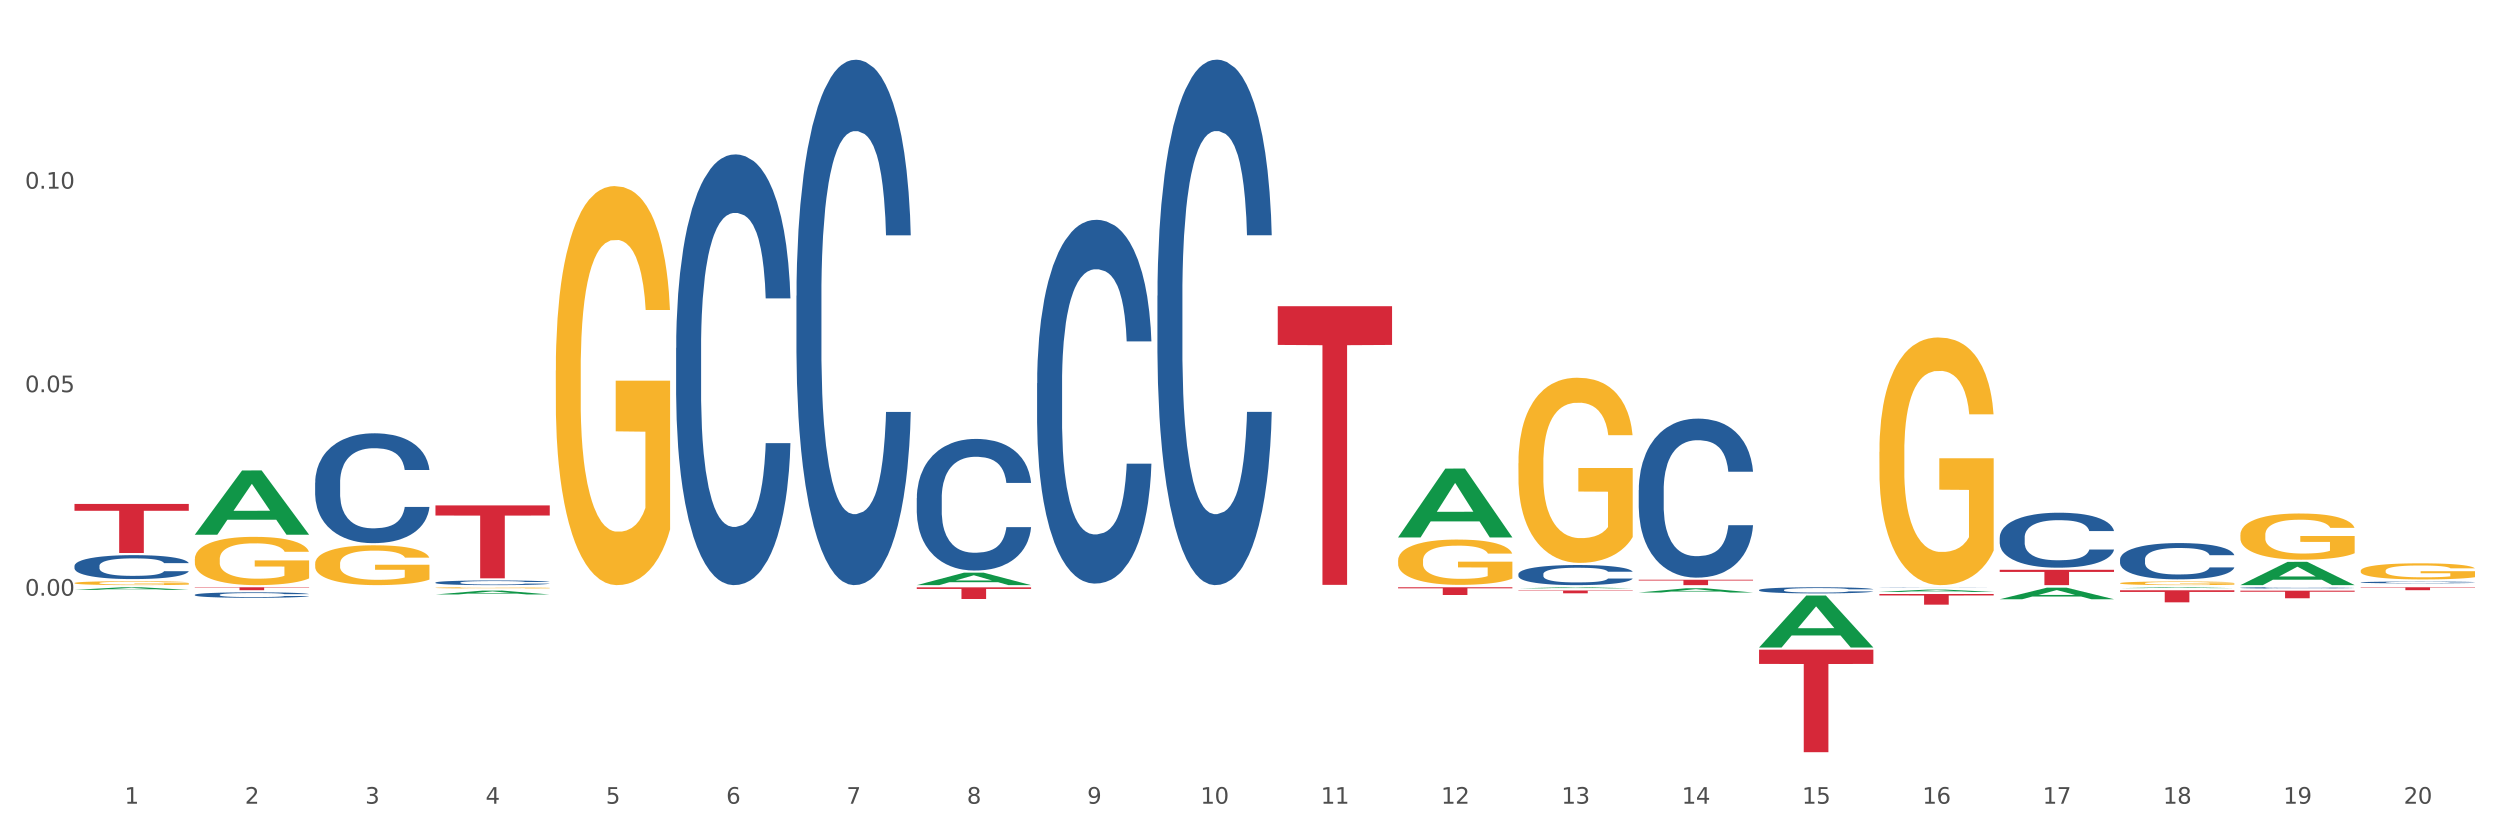<?xml version="1.0" encoding="utf-8" standalone="no"?>
<!DOCTYPE svg PUBLIC "-//W3C//DTD SVG 1.1//EN"
  "http://www.w3.org/Graphics/SVG/1.1/DTD/svg11.dtd">
<svg xmlns:xlink="http://www.w3.org/1999/xlink" width="1080pt" height="360pt" viewBox="0 0 1080 360" xmlns="http://www.w3.org/2000/svg" version="1.1">
 <rect x="0" y="0" width="1080" height="360" fill="#333333" stroke="none"/>
 <defs>
  <style type="text/css">*{stroke-linejoin: round; stroke-linecap: butt}</style>
 </defs>
 <g id="figure_1">
  <g id="patch_1">
   <path d="M 0 360 
L 1080 360 
L 1080 0 
L 0 0 
z
" style="fill: #ffffff; stroke: #ffffff; stroke-linejoin: miter"/>
  </g>
  <g id="axes_1">
   <g id="matplotlib.axis_1">
    <g id="xtick_1">
     <g id="text_1">
      <!-- 1 -->
      <g style="fill: #4d4d4d" transform="translate(53.812 347.204) scale(0.096 -0.096)">
       <defs>
        <path id="DejaVuSans-31" d="M 794 531 
L 1825 531 
L 1825 4091 
L 703 3866 
L 703 4441 
L 1819 4666 
L 2450 4666 
L 2450 531 
L 3481 531 
L 3481 0 
L 794 0 
L 794 531 
z
" transform="scale(0.016)"/>
       </defs>
       <use xlink:href="#DejaVuSans-31"/>
      </g>
     </g>
    </g>
    <g id="xtick_2">
     <g id="text_2">
      <!-- 2 -->
      <g style="fill: #4d4d4d" transform="translate(105.793 347.204) scale(0.096 -0.096)">
       <defs>
        <path id="DejaVuSans-32" d="M 1228 531 
L 3431 531 
L 3431 0 
L 469 0 
L 469 531 
Q 828 903 1448 1529 
Q 2069 2156 2228 2338 
Q 2531 2678 2651 2914 
Q 2772 3150 2772 3378 
Q 2772 3750 2511 3984 
Q 2250 4219 1831 4219 
Q 1534 4219 1204 4116 
Q 875 4013 500 3803 
L 500 4441 
Q 881 4594 1212 4672 
Q 1544 4750 1819 4750 
Q 2544 4750 2975 4387 
Q 3406 4025 3406 3419 
Q 3406 3131 3298 2873 
Q 3191 2616 2906 2266 
Q 2828 2175 2409 1742 
Q 1991 1309 1228 531 
z
" transform="scale(0.016)"/>
       </defs>
       <use xlink:href="#DejaVuSans-32"/>
      </g>
     </g>
    </g>
    <g id="xtick_3">
     <g id="text_3">
      <!-- 3 -->
      <g style="fill: #4d4d4d" transform="translate(157.774 347.204) scale(0.096 -0.096)">
       <defs>
        <path id="DejaVuSans-33" d="M 2597 2516 
Q 3050 2419 3304 2112 
Q 3559 1806 3559 1356 
Q 3559 666 3084 287 
Q 2609 -91 1734 -91 
Q 1441 -91 1130 -33 
Q 819 25 488 141 
L 488 750 
Q 750 597 1062 519 
Q 1375 441 1716 441 
Q 2309 441 2620 675 
Q 2931 909 2931 1356 
Q 2931 1769 2642 2001 
Q 2353 2234 1838 2234 
L 1294 2234 
L 1294 2753 
L 1863 2753 
Q 2328 2753 2575 2939 
Q 2822 3125 2822 3475 
Q 2822 3834 2567 4026 
Q 2313 4219 1838 4219 
Q 1578 4219 1281 4162 
Q 984 4106 628 3988 
L 628 4550 
Q 988 4650 1302 4700 
Q 1616 4750 1894 4750 
Q 2613 4750 3031 4423 
Q 3450 4097 3450 3541 
Q 3450 3153 3228 2886 
Q 3006 2619 2597 2516 
z
" transform="scale(0.016)"/>
       </defs>
       <use xlink:href="#DejaVuSans-33"/>
      </g>
     </g>
    </g>
    <g id="xtick_4">
     <g id="text_4">
      <!-- 4 -->
      <g style="fill: #4d4d4d" transform="translate(209.756 347.204) scale(0.096 -0.096)">
       <defs>
        <path id="DejaVuSans-34" d="M 2419 4116 
L 825 1625 
L 2419 1625 
L 2419 4116 
z
M 2253 4666 
L 3047 4666 
L 3047 1625 
L 3713 1625 
L 3713 1100 
L 3047 1100 
L 3047 0 
L 2419 0 
L 2419 1100 
L 313 1100 
L 313 1709 
L 2253 4666 
z
" transform="scale(0.016)"/>
       </defs>
       <use xlink:href="#DejaVuSans-34"/>
      </g>
     </g>
    </g>
    <g id="xtick_5">
     <g id="text_5">
      <!-- 5 -->
      <g style="fill: #4d4d4d" transform="translate(261.737 347.204) scale(0.096 -0.096)">
       <defs>
        <path id="DejaVuSans-35" d="M 691 4666 
L 3169 4666 
L 3169 4134 
L 1269 4134 
L 1269 2991 
Q 1406 3038 1543 3061 
Q 1681 3084 1819 3084 
Q 2600 3084 3056 2656 
Q 3513 2228 3513 1497 
Q 3513 744 3044 326 
Q 2575 -91 1722 -91 
Q 1428 -91 1123 -41 
Q 819 9 494 109 
L 494 744 
Q 775 591 1075 516 
Q 1375 441 1709 441 
Q 2250 441 2565 725 
Q 2881 1009 2881 1497 
Q 2881 1984 2565 2268 
Q 2250 2553 1709 2553 
Q 1456 2553 1204 2497 
Q 953 2441 691 2322 
L 691 4666 
z
" transform="scale(0.016)"/>
       </defs>
       <use xlink:href="#DejaVuSans-35"/>
      </g>
     </g>
    </g>
    <g id="xtick_6">
     <g id="text_6">
      <!-- 6 -->
      <g style="fill: #4d4d4d" transform="translate(313.718 347.204) scale(0.096 -0.096)">
       <defs>
        <path id="DejaVuSans-36" d="M 2113 2584 
Q 1688 2584 1439 2293 
Q 1191 2003 1191 1497 
Q 1191 994 1439 701 
Q 1688 409 2113 409 
Q 2538 409 2786 701 
Q 3034 994 3034 1497 
Q 3034 2003 2786 2293 
Q 2538 2584 2113 2584 
z
M 3366 4563 
L 3366 3988 
Q 3128 4100 2886 4159 
Q 2644 4219 2406 4219 
Q 1781 4219 1451 3797 
Q 1122 3375 1075 2522 
Q 1259 2794 1537 2939 
Q 1816 3084 2150 3084 
Q 2853 3084 3261 2657 
Q 3669 2231 3669 1497 
Q 3669 778 3244 343 
Q 2819 -91 2113 -91 
Q 1303 -91 875 529 
Q 447 1150 447 2328 
Q 447 3434 972 4092 
Q 1497 4750 2381 4750 
Q 2619 4750 2861 4703 
Q 3103 4656 3366 4563 
z
" transform="scale(0.016)"/>
       </defs>
       <use xlink:href="#DejaVuSans-36"/>
      </g>
     </g>
    </g>
    <g id="xtick_7">
     <g id="text_7">
      <!-- 7 -->
      <g style="fill: #4d4d4d" transform="translate(365.699 347.204) scale(0.096 -0.096)">
       <defs>
        <path id="DejaVuSans-37" d="M 525 4666 
L 3525 4666 
L 3525 4397 
L 1831 0 
L 1172 0 
L 2766 4134 
L 525 4134 
L 525 4666 
z
" transform="scale(0.016)"/>
       </defs>
       <use xlink:href="#DejaVuSans-37"/>
      </g>
     </g>
    </g>
    <g id="xtick_8">
     <g id="text_8">
      <!-- 8 -->
      <g style="fill: #4d4d4d" transform="translate(417.68 347.204) scale(0.096 -0.096)">
       <defs>
        <path id="DejaVuSans-38" d="M 2034 2216 
Q 1584 2216 1326 1975 
Q 1069 1734 1069 1313 
Q 1069 891 1326 650 
Q 1584 409 2034 409 
Q 2484 409 2743 651 
Q 3003 894 3003 1313 
Q 3003 1734 2745 1975 
Q 2488 2216 2034 2216 
z
M 1403 2484 
Q 997 2584 770 2862 
Q 544 3141 544 3541 
Q 544 4100 942 4425 
Q 1341 4750 2034 4750 
Q 2731 4750 3128 4425 
Q 3525 4100 3525 3541 
Q 3525 3141 3298 2862 
Q 3072 2584 2669 2484 
Q 3125 2378 3379 2068 
Q 3634 1759 3634 1313 
Q 3634 634 3220 271 
Q 2806 -91 2034 -91 
Q 1263 -91 848 271 
Q 434 634 434 1313 
Q 434 1759 690 2068 
Q 947 2378 1403 2484 
z
M 1172 3481 
Q 1172 3119 1398 2916 
Q 1625 2713 2034 2713 
Q 2441 2713 2670 2916 
Q 2900 3119 2900 3481 
Q 2900 3844 2670 4047 
Q 2441 4250 2034 4250 
Q 1625 4250 1398 4047 
Q 1172 3844 1172 3481 
z
" transform="scale(0.016)"/>
       </defs>
       <use xlink:href="#DejaVuSans-38"/>
      </g>
     </g>
    </g>
    <g id="xtick_9">
     <g id="text_9">
      <!-- 9 -->
      <g style="fill: #4d4d4d" transform="translate(469.662 347.204) scale(0.096 -0.096)">
       <defs>
        <path id="DejaVuSans-39" d="M 703 97 
L 703 672 
Q 941 559 1184 500 
Q 1428 441 1663 441 
Q 2288 441 2617 861 
Q 2947 1281 2994 2138 
Q 2813 1869 2534 1725 
Q 2256 1581 1919 1581 
Q 1219 1581 811 2004 
Q 403 2428 403 3163 
Q 403 3881 828 4315 
Q 1253 4750 1959 4750 
Q 2769 4750 3195 4129 
Q 3622 3509 3622 2328 
Q 3622 1225 3098 567 
Q 2575 -91 1691 -91 
Q 1453 -91 1209 -44 
Q 966 3 703 97 
z
M 1959 2075 
Q 2384 2075 2632 2365 
Q 2881 2656 2881 3163 
Q 2881 3666 2632 3958 
Q 2384 4250 1959 4250 
Q 1534 4250 1286 3958 
Q 1038 3666 1038 3163 
Q 1038 2656 1286 2365 
Q 1534 2075 1959 2075 
z
" transform="scale(0.016)"/>
       </defs>
       <use xlink:href="#DejaVuSans-39"/>
      </g>
     </g>
    </g>
    <g id="xtick_10">
     <g id="text_10">
      <!-- 10 -->
      <g style="fill: #4d4d4d" transform="translate(518.589 347.204) scale(0.096 -0.096)">
       <defs>
        <path id="DejaVuSans-30" d="M 2034 4250 
Q 1547 4250 1301 3770 
Q 1056 3291 1056 2328 
Q 1056 1369 1301 889 
Q 1547 409 2034 409 
Q 2525 409 2770 889 
Q 3016 1369 3016 2328 
Q 3016 3291 2770 3770 
Q 2525 4250 2034 4250 
z
M 2034 4750 
Q 2819 4750 3233 4129 
Q 3647 3509 3647 2328 
Q 3647 1150 3233 529 
Q 2819 -91 2034 -91 
Q 1250 -91 836 529 
Q 422 1150 422 2328 
Q 422 3509 836 4129 
Q 1250 4750 2034 4750 
z
" transform="scale(0.016)"/>
       </defs>
       <use xlink:href="#DejaVuSans-31"/>
       <use xlink:href="#DejaVuSans-30" transform="translate(63.623 0)"/>
      </g>
     </g>
    </g>
    <g id="xtick_11">
     <g id="text_11">
      <!-- 11 -->
      <g style="fill: #4d4d4d" transform="translate(570.57 347.204) scale(0.096 -0.096)">
       <use xlink:href="#DejaVuSans-31"/>
       <use xlink:href="#DejaVuSans-31" transform="translate(63.623 0)"/>
      </g>
     </g>
    </g>
    <g id="xtick_12">
     <g id="text_12">
      <!-- 12 -->
      <g style="fill: #4d4d4d" transform="translate(622.551 347.204) scale(0.096 -0.096)">
       <use xlink:href="#DejaVuSans-31"/>
       <use xlink:href="#DejaVuSans-32" transform="translate(63.623 0)"/>
      </g>
     </g>
    </g>
    <g id="xtick_13">
     <g id="text_13">
      <!-- 13 -->
      <g style="fill: #4d4d4d" transform="translate(674.533 347.204) scale(0.096 -0.096)">
       <use xlink:href="#DejaVuSans-31"/>
       <use xlink:href="#DejaVuSans-33" transform="translate(63.623 0)"/>
      </g>
     </g>
    </g>
    <g id="xtick_14">
     <g id="text_14">
      <!-- 14 -->
      <g style="fill: #4d4d4d" transform="translate(726.514 347.204) scale(0.096 -0.096)">
       <use xlink:href="#DejaVuSans-31"/>
       <use xlink:href="#DejaVuSans-34" transform="translate(63.623 0)"/>
      </g>
     </g>
    </g>
    <g id="xtick_15">
     <g id="text_15">
      <!-- 15 -->
      <g style="fill: #4d4d4d" transform="translate(778.495 347.204) scale(0.096 -0.096)">
       <use xlink:href="#DejaVuSans-31"/>
       <use xlink:href="#DejaVuSans-35" transform="translate(63.623 0)"/>
      </g>
     </g>
    </g>
    <g id="xtick_16">
     <g id="text_16">
      <!-- 16 -->
      <g style="fill: #4d4d4d" transform="translate(830.476 347.204) scale(0.096 -0.096)">
       <use xlink:href="#DejaVuSans-31"/>
       <use xlink:href="#DejaVuSans-36" transform="translate(63.623 0)"/>
      </g>
     </g>
    </g>
    <g id="xtick_17">
     <g id="text_17">
      <!-- 17 -->
      <g style="fill: #4d4d4d" transform="translate(882.457 347.204) scale(0.096 -0.096)">
       <use xlink:href="#DejaVuSans-31"/>
       <use xlink:href="#DejaVuSans-37" transform="translate(63.623 0)"/>
      </g>
     </g>
    </g>
    <g id="xtick_18">
     <g id="text_18">
      <!-- 18 -->
      <g style="fill: #4d4d4d" transform="translate(934.439 347.204) scale(0.096 -0.096)">
       <use xlink:href="#DejaVuSans-31"/>
       <use xlink:href="#DejaVuSans-38" transform="translate(63.623 0)"/>
      </g>
     </g>
    </g>
    <g id="xtick_19">
     <g id="text_19">
      <!-- 19 -->
      <g style="fill: #4d4d4d" transform="translate(986.42 347.204) scale(0.096 -0.096)">
       <use xlink:href="#DejaVuSans-31"/>
       <use xlink:href="#DejaVuSans-39" transform="translate(63.623 0)"/>
      </g>
     </g>
    </g>
    <g id="xtick_20">
     <g id="text_20">
      <!-- 20 -->
      <g style="fill: #4d4d4d" transform="translate(1038.401 347.204) scale(0.096 -0.096)">
       <use xlink:href="#DejaVuSans-32"/>
       <use xlink:href="#DejaVuSans-30" transform="translate(63.623 0)"/>
      </g>
     </g>
    </g>
    <g id="xtick_21"/>
    <g id="xtick_22"/>
    <g id="xtick_23"/>
    <g id="xtick_24"/>
    <g id="xtick_25"/>
    <g id="xtick_26"/>
    <g id="xtick_27"/>
    <g id="xtick_28"/>
    <g id="xtick_29"/>
    <g id="xtick_30"/>
    <g id="xtick_31"/>
    <g id="xtick_32"/>
    <g id="xtick_33"/>
    <g id="xtick_34"/>
    <g id="xtick_35"/>
    <g id="xtick_36"/>
    <g id="xtick_37"/>
    <g id="xtick_38"/>
    <g id="xtick_39"/>
   </g>
   <g id="matplotlib.axis_2">
    <g id="ytick_1">
     <g id="text_21">
      <!-- 0.00 -->
      <g style="fill: #4d4d4d" transform="translate(10.8 257.34) scale(0.096 -0.096)">
       <defs>
        <path id="DejaVuSans-2e" d="M 684 794 
L 1344 794 
L 1344 0 
L 684 0 
L 684 794 
z
" transform="scale(0.016)"/>
       </defs>
       <use xlink:href="#DejaVuSans-30"/>
       <use xlink:href="#DejaVuSans-2e" transform="translate(63.623 0)"/>
       <use xlink:href="#DejaVuSans-30" transform="translate(95.41 0)"/>
       <use xlink:href="#DejaVuSans-30" transform="translate(159.033 0)"/>
      </g>
     </g>
    </g>
    <g id="ytick_2">
     <g id="text_22">
      <!-- 0.05 -->
      <g style="fill: #4d4d4d" transform="translate(10.8 169.424) scale(0.096 -0.096)">
       <use xlink:href="#DejaVuSans-30"/>
       <use xlink:href="#DejaVuSans-2e" transform="translate(63.623 0)"/>
       <use xlink:href="#DejaVuSans-30" transform="translate(95.41 0)"/>
       <use xlink:href="#DejaVuSans-35" transform="translate(159.033 0)"/>
      </g>
     </g>
    </g>
    <g id="ytick_3">
     <g id="text_23">
      <!-- 0.10 -->
      <g style="fill: #4d4d4d" transform="translate(10.8 81.508) scale(0.096 -0.096)">
       <use xlink:href="#DejaVuSans-30"/>
       <use xlink:href="#DejaVuSans-2e" transform="translate(63.623 0)"/>
       <use xlink:href="#DejaVuSans-31" transform="translate(95.41 0)"/>
       <use xlink:href="#DejaVuSans-30" transform="translate(159.033 0)"/>
      </g>
     </g>
    </g>
    <g id="ytick_4"/>
    <g id="ytick_5"/>
    <g id="ytick_6"/>
    <g id="ytick_7"/>
   </g>
   <g id="PolyCollection_1">
    <path d="M 32.175 254.825 
L 32.226 254.824 
L 52.59 253.694 
L 61.041 253.693 
L 81.557 254.827 
L 71.783 254.827 
L 67.353 254.563 
L 46.328 254.563 
L 46.175 254.567 
L 41.899 254.827 
L 32.175 254.827 
L 32.175 254.825 
L 48.975 254.405 
L 64.706 254.404 
L 56.917 253.935 
L 56.815 253.933 
L 56.713 253.936 
L 48.924 254.404 
L 48.975 254.405 
L 32.175 254.825 
z
" clip-path="url(#p4893d672d0)" style="fill: #109648"/>
    <path d="M 84.156 230.949 
L 84.207 230.923 
L 104.571 203.239 
L 113.022 203.213 
L 133.538 231.001 
L 123.764 231.001 
L 119.335 224.53 
L 98.309 224.53 
L 98.156 224.634 
L 93.88 231.001 
L 84.156 231.001 
L 84.156 230.949 
L 100.956 220.668 
L 116.687 220.642 
L 108.898 209.136 
L 108.796 209.084 
L 108.695 209.162 
L 100.905 220.642 
L 100.956 220.668 
L 84.156 230.949 
z
" clip-path="url(#p4893d672d0)" style="fill: #109648"/>
    <path d="M 188.119 256.817 
L 188.17 256.815 
L 208.533 255.127 
L 216.984 255.125 
L 237.501 256.82 
L 227.726 256.82 
L 223.297 256.425 
L 202.271 256.425 
L 202.119 256.431 
L 197.842 256.82 
L 188.119 256.82 
L 188.119 256.817 
L 204.919 256.19 
L 220.65 256.188 
L 212.861 255.486 
L 212.759 255.483 
L 212.657 255.488 
L 204.868 256.188 
L 204.919 256.19 
L 188.119 256.817 
z
" clip-path="url(#p4893d672d0)" style="fill: #109648"/>
    <path d="M 396.043 252.771 
L 396.094 252.766 
L 416.458 247.388 
L 424.909 247.383 
L 445.426 252.781 
L 435.651 252.781 
L 431.222 251.524 
L 410.196 251.524 
L 410.044 251.544 
L 405.767 252.781 
L 396.043 252.781 
L 396.043 252.771 
L 412.844 250.774 
L 428.575 250.769 
L 420.785 248.534 
L 420.684 248.524 
L 420.582 248.539 
L 412.793 250.769 
L 412.844 250.774 
L 396.043 252.771 
z
" clip-path="url(#p4893d672d0)" style="fill: #109648"/>
    <path d="M 863.874 258.865 
L 863.925 258.861 
L 884.289 253.864 
L 892.74 253.859 
L 913.256 258.875 
L 903.482 258.875 
L 899.053 257.707 
L 878.027 257.707 
L 877.874 257.726 
L 873.598 258.875 
L 863.874 258.875 
L 863.874 258.865 
L 880.674 257.01 
L 896.405 257.005 
L 888.616 254.928 
L 888.514 254.919 
L 888.413 254.933 
L 880.623 257.005 
L 880.674 257.01 
L 863.874 258.865 
z
" clip-path="url(#p4893d672d0)" style="fill: #109648"/>
    <path d="M 915.855 254.078 
L 915.906 254.078 
L 936.27 253.693 
L 944.721 253.693 
L 965.238 254.079 
L 955.463 254.079 
L 951.034 253.989 
L 930.008 253.989 
L 929.856 253.991 
L 925.579 254.079 
L 915.855 254.079 
L 915.855 254.078 
L 932.656 253.935 
L 948.387 253.935 
L 940.597 253.775 
L 940.496 253.774 
L 940.394 253.776 
L 932.605 253.935 
L 932.656 253.935 
L 915.855 254.078 
z
" clip-path="url(#p4893d672d0)" style="fill: #109648"/>
    <path d="M 32.175 251.865 
L 32.233 251.864 
L 32.233 251.808 
L 32.35 251.76 
L 32.933 251.643 
L 33.807 251.547 
L 34.449 251.495 
L 35.09 251.453 
L 35.848 251.411 
L 36.781 251.368 
L 38.472 251.304 
L 39.521 251.272 
L 40.804 251.237 
L 43.136 251.188 
L 44.827 251.16 
L 46.576 251.136 
L 49.433 251.108 
L 51.298 251.096 
L 53.28 251.087 
L 55.671 251.08 
L 57.478 251.079 
L 61.443 251.083 
L 64.824 251.097 
L 66.457 251.108 
L 68.556 251.127 
L 69.663 251.139 
L 71.471 251.164 
L 73.337 251.197 
L 74.619 251.225 
L 76.543 251.278 
L 78.001 251.331 
L 79.342 251.396 
L 80.041 251.441 
L 80.566 251.483 
L 81.032 251.531 
L 81.499 251.607 
L 71.004 251.607 
L 70.596 251.553 
L 69.955 251.502 
L 69.022 251.452 
L 68.206 251.421 
L 66.807 251.382 
L 65.524 251.357 
L 64.183 251.338 
L 62.551 251.323 
L 61.268 251.315 
L 59.461 251.309 
L 55.904 251.31 
L 53.514 251.323 
L 51.881 251.338 
L 50.832 251.352 
L 49.899 251.368 
L 48.849 251.39 
L 47.625 251.422 
L 46.751 251.452 
L 45.876 251.489 
L 45.176 251.527 
L 44.535 251.57 
L 44.01 251.617 
L 43.602 251.665 
L 43.252 251.724 
L 42.961 251.822 
L 42.961 252.035 
L 43.078 252.083 
L 43.369 252.147 
L 43.719 252.195 
L 44.302 252.253 
L 44.827 252.291 
L 45.818 252.347 
L 46.926 252.394 
L 47.8 252.424 
L 48.675 252.448 
L 50.19 252.483 
L 51.881 252.511 
L 53.339 252.528 
L 55.321 252.543 
L 56.662 252.55 
L 57.828 252.553 
L 60.685 252.553 
L 62.725 252.548 
L 64.999 252.537 
L 66.748 252.523 
L 68.206 252.506 
L 69.838 252.478 
L 70.888 252.452 
L 70.888 252.127 
L 58.061 252.125 
L 58.061 251.909 
L 81.557 251.909 
L 81.557 252.543 
L 80.566 252.576 
L 79.458 252.606 
L 78.292 252.632 
L 76.543 252.665 
L 74.444 252.696 
L 72.579 252.717 
L 70.596 252.736 
L 68.264 252.753 
L 65.232 252.769 
L 63.367 252.775 
L 61.035 252.78 
L 58.294 252.781 
L 55.904 252.778 
L 53.572 252.77 
L 51.123 252.756 
L 48.733 252.736 
L 46.926 252.716 
L 45.118 252.691 
L 43.194 252.658 
L 41.678 252.627 
L 40.512 252.599 
L 39.23 252.564 
L 37.83 252.517 
L 36.781 252.475 
L 35.848 252.431 
L 34.857 252.375 
L 34.157 252.327 
L 33.458 252.267 
L 33.05 252.221 
L 32.583 252.152 
L 32.233 252.054 
L 32.175 251.865 
z
" clip-path="url(#p4893d672d0)" style="fill: #f7b32b"/>
    <path d="M 84.156 241.556 
L 84.215 241.537 
L 84.215 240.851 
L 84.331 240.26 
L 84.914 238.831 
L 85.789 237.649 
L 86.43 237.02 
L 87.071 236.506 
L 87.829 235.991 
L 88.762 235.457 
L 90.453 234.676 
L 91.502 234.276 
L 92.785 233.857 
L 95.117 233.247 
L 96.808 232.904 
L 98.557 232.618 
L 101.414 232.275 
L 103.279 232.122 
L 105.262 232.008 
L 107.652 231.932 
L 109.459 231.913 
L 113.424 231.97 
L 116.806 232.141 
L 118.438 232.275 
L 120.537 232.503 
L 121.645 232.656 
L 123.452 232.961 
L 125.318 233.361 
L 126.6 233.704 
L 128.524 234.352 
L 129.982 235 
L 131.323 235.8 
L 132.022 236.353 
L 132.547 236.868 
L 133.014 237.458 
L 133.48 238.392 
L 122.986 238.392 
L 122.577 237.725 
L 121.936 237.096 
L 121.003 236.487 
L 120.187 236.105 
L 118.788 235.629 
L 117.505 235.324 
L 116.164 235.095 
L 114.532 234.905 
L 113.249 234.809 
L 111.442 234.733 
L 107.885 234.752 
L 105.495 234.905 
L 103.862 235.095 
L 102.813 235.267 
L 101.88 235.457 
L 100.831 235.724 
L 99.606 236.124 
L 98.732 236.487 
L 97.857 236.944 
L 97.158 237.401 
L 96.516 237.935 
L 95.992 238.507 
L 95.583 239.097 
L 95.234 239.822 
L 94.942 241.022 
L 94.942 243.633 
L 95.059 244.224 
L 95.35 245.005 
L 95.7 245.596 
L 96.283 246.301 
L 96.808 246.778 
L 97.799 247.464 
L 98.907 248.036 
L 99.781 248.398 
L 100.656 248.703 
L 102.172 249.122 
L 103.862 249.465 
L 105.32 249.675 
L 107.302 249.865 
L 108.643 249.942 
L 109.809 249.98 
L 112.666 249.98 
L 114.707 249.922 
L 116.98 249.789 
L 118.73 249.618 
L 120.187 249.408 
L 121.82 249.065 
L 122.869 248.741 
L 122.869 244.758 
L 110.042 244.739 
L 110.042 242.09 
L 133.538 242.09 
L 133.538 249.865 
L 132.547 250.266 
L 131.439 250.628 
L 130.273 250.952 
L 128.524 251.352 
L 126.425 251.733 
L 124.56 252 
L 122.577 252.229 
L 120.245 252.438 
L 117.214 252.629 
L 115.348 252.705 
L 113.016 252.762 
L 110.276 252.781 
L 107.885 252.743 
L 105.553 252.648 
L 103.104 252.476 
L 100.714 252.229 
L 98.907 251.981 
L 97.099 251.676 
L 95.175 251.276 
L 93.659 250.894 
L 92.493 250.551 
L 91.211 250.113 
L 89.812 249.541 
L 88.762 249.027 
L 87.829 248.493 
L 86.838 247.807 
L 86.138 247.216 
L 85.439 246.473 
L 85.031 245.92 
L 84.564 245.063 
L 84.215 243.862 
L 84.156 241.556 
z
" clip-path="url(#p4893d672d0)" style="fill: #f7b32b"/>
    <path d="M 136.137 243.517 
L 136.196 243.502 
L 136.196 242.935 
L 136.312 242.448 
L 136.895 241.268 
L 137.77 240.293 
L 138.411 239.774 
L 139.053 239.349 
L 139.81 238.925 
L 140.743 238.484 
L 142.434 237.839 
L 143.484 237.509 
L 144.766 237.163 
L 147.098 236.66 
L 148.789 236.377 
L 150.538 236.141 
L 153.395 235.858 
L 155.261 235.732 
L 157.243 235.638 
L 159.633 235.575 
L 161.441 235.559 
L 165.405 235.606 
L 168.787 235.748 
L 170.419 235.858 
L 172.518 236.046 
L 173.626 236.172 
L 175.433 236.424 
L 177.299 236.754 
L 178.582 237.037 
L 180.506 237.572 
L 181.963 238.107 
L 183.304 238.767 
L 184.004 239.224 
L 184.528 239.648 
L 184.995 240.136 
L 185.461 240.906 
L 174.967 240.906 
L 174.559 240.356 
L 173.917 239.837 
L 172.985 239.334 
L 172.168 239.019 
L 170.769 238.626 
L 169.486 238.374 
L 168.145 238.185 
L 166.513 238.028 
L 165.23 237.95 
L 163.423 237.887 
L 159.866 237.902 
L 157.476 238.028 
L 155.844 238.185 
L 154.794 238.327 
L 153.861 238.484 
L 152.812 238.705 
L 151.588 239.035 
L 150.713 239.334 
L 149.838 239.711 
L 149.139 240.089 
L 148.498 240.529 
L 147.973 241.001 
L 147.565 241.488 
L 147.215 242.086 
L 146.923 243.077 
L 146.923 245.232 
L 147.04 245.719 
L 147.331 246.364 
L 147.681 246.852 
L 148.264 247.434 
L 148.789 247.827 
L 149.78 248.393 
L 150.888 248.865 
L 151.762 249.164 
L 152.637 249.415 
L 154.153 249.761 
L 155.844 250.044 
L 157.301 250.218 
L 159.283 250.375 
L 160.624 250.438 
L 161.79 250.469 
L 164.647 250.469 
L 166.688 250.422 
L 168.962 250.312 
L 170.711 250.17 
L 172.168 249.997 
L 173.801 249.714 
L 174.85 249.447 
L 174.85 246.16 
L 162.024 246.144 
L 162.024 243.958 
L 185.52 243.958 
L 185.52 250.375 
L 184.528 250.705 
L 183.421 251.004 
L 182.255 251.271 
L 180.506 251.602 
L 178.407 251.916 
L 176.541 252.136 
L 174.559 252.325 
L 172.227 252.498 
L 169.195 252.655 
L 167.329 252.718 
L 164.997 252.765 
L 162.257 252.781 
L 159.866 252.75 
L 157.534 252.671 
L 155.086 252.53 
L 152.695 252.325 
L 150.888 252.121 
L 149.081 251.869 
L 147.157 251.539 
L 145.641 251.224 
L 144.475 250.941 
L 143.192 250.579 
L 141.793 250.107 
L 140.743 249.683 
L 139.81 249.242 
L 138.819 248.676 
L 138.12 248.189 
L 137.42 247.575 
L 137.012 247.119 
L 136.546 246.411 
L 136.196 245.42 
L 136.137 243.517 
z
" clip-path="url(#p4893d672d0)" style="fill: #f7b32b"/>
    <path d="M 188.119 253.933 
L 188.177 253.933 
L 188.177 253.916 
L 188.294 253.901 
L 188.877 253.865 
L 189.751 253.836 
L 190.392 253.82 
L 191.034 253.807 
L 191.792 253.795 
L 192.725 253.781 
L 194.415 253.762 
L 195.465 253.752 
L 196.747 253.741 
L 199.079 253.726 
L 200.77 253.718 
L 202.519 253.711 
L 205.376 253.702 
L 207.242 253.698 
L 209.224 253.695 
L 211.614 253.693 
L 213.422 253.693 
L 217.386 253.694 
L 220.768 253.699 
L 222.4 253.702 
L 224.499 253.708 
L 225.607 253.711 
L 227.414 253.719 
L 229.28 253.729 
L 230.563 253.738 
L 232.487 253.754 
L 233.944 253.77 
L 235.285 253.79 
L 235.985 253.804 
L 236.51 253.817 
L 236.976 253.831 
L 237.442 253.855 
L 226.948 253.855 
L 226.54 253.838 
L 225.899 253.822 
L 224.966 253.807 
L 224.149 253.797 
L 222.75 253.786 
L 221.468 253.778 
L 220.127 253.772 
L 218.494 253.768 
L 217.212 253.765 
L 215.404 253.763 
L 211.848 253.764 
L 209.457 253.768 
L 207.825 253.772 
L 206.775 253.777 
L 205.843 253.781 
L 204.793 253.788 
L 203.569 253.798 
L 202.694 253.807 
L 201.82 253.818 
L 201.12 253.83 
L 200.479 253.843 
L 199.954 253.857 
L 199.546 253.872 
L 199.196 253.89 
L 198.905 253.92 
L 198.905 253.985 
L 199.021 254 
L 199.313 254.019 
L 199.662 254.034 
L 200.246 254.052 
L 200.77 254.064 
L 201.761 254.081 
L 202.869 254.095 
L 203.744 254.104 
L 204.618 254.112 
L 206.134 254.122 
L 207.825 254.131 
L 209.282 254.136 
L 211.265 254.141 
L 212.606 254.143 
L 213.772 254.144 
L 216.628 254.144 
L 218.669 254.142 
L 220.943 254.139 
L 222.692 254.135 
L 224.149 254.129 
L 225.782 254.121 
L 226.831 254.113 
L 226.831 254.013 
L 214.005 254.013 
L 214.005 253.947 
L 237.501 253.947 
L 237.501 254.141 
L 236.51 254.151 
L 235.402 254.16 
L 234.236 254.168 
L 232.487 254.178 
L 230.388 254.187 
L 228.522 254.194 
L 226.54 254.2 
L 224.208 254.205 
L 221.176 254.21 
L 219.31 254.212 
L 216.978 254.213 
L 214.238 254.213 
L 211.848 254.212 
L 209.516 254.21 
L 207.067 254.206 
L 204.676 254.2 
L 202.869 254.193 
L 201.062 254.186 
L 199.138 254.176 
L 197.622 254.166 
L 196.456 254.158 
L 195.173 254.147 
L 193.774 254.133 
L 192.725 254.12 
L 191.792 254.106 
L 190.801 254.089 
L 190.101 254.075 
L 189.401 254.056 
L 188.993 254.042 
L 188.527 254.021 
L 188.177 253.991 
L 188.119 253.933 
z
" clip-path="url(#p4893d672d0)" style="fill: #f7b32b"/>
    <path d="M 240.1 160.045 
L 240.158 159.888 
L 240.158 154.22 
L 240.275 149.339 
L 240.858 137.53 
L 241.732 127.769 
L 242.374 122.573 
L 243.015 118.322 
L 243.773 114.071 
L 244.706 109.662 
L 246.396 103.207 
L 247.446 99.901 
L 248.729 96.437 
L 251.061 91.399 
L 252.751 88.565 
L 254.501 86.203 
L 257.357 83.369 
L 259.223 82.109 
L 261.205 81.165 
L 263.596 80.535 
L 265.403 80.377 
L 269.368 80.85 
L 272.749 82.267 
L 274.382 83.369 
L 276.481 85.258 
L 277.588 86.518 
L 279.396 89.037 
L 281.261 92.343 
L 282.544 95.177 
L 284.468 100.531 
L 285.926 105.884 
L 287.266 112.497 
L 287.966 117.062 
L 288.491 121.313 
L 288.957 126.194 
L 289.424 133.909 
L 278.929 133.909 
L 278.521 128.399 
L 277.88 123.203 
L 276.947 118.165 
L 276.131 115.016 
L 274.731 111.079 
L 273.449 108.56 
L 272.108 106.671 
L 270.475 105.097 
L 269.193 104.309 
L 267.385 103.68 
L 263.829 103.837 
L 261.438 105.097 
L 259.806 106.671 
L 258.757 108.088 
L 257.824 109.662 
L 256.774 111.867 
L 255.55 115.173 
L 254.675 118.165 
L 253.801 121.943 
L 253.101 125.722 
L 252.46 130.13 
L 251.935 134.854 
L 251.527 139.735 
L 251.177 145.718 
L 250.886 155.637 
L 250.886 177.207 
L 251.002 182.088 
L 251.294 188.543 
L 251.644 193.424 
L 252.227 199.249 
L 252.751 203.186 
L 253.743 208.854 
L 254.85 213.577 
L 255.725 216.569 
L 256.599 219.088 
L 258.115 222.551 
L 259.806 225.386 
L 261.264 227.117 
L 263.246 228.692 
L 264.587 229.322 
L 265.753 229.637 
L 268.61 229.637 
L 270.65 229.164 
L 272.924 228.062 
L 274.673 226.645 
L 276.131 224.913 
L 277.763 222.079 
L 278.813 219.403 
L 278.813 186.496 
L 265.986 186.339 
L 265.986 164.454 
L 289.482 164.454 
L 289.482 228.692 
L 288.491 231.998 
L 287.383 234.99 
L 286.217 237.666 
L 284.468 240.973 
L 282.369 244.122 
L 280.503 246.326 
L 278.521 248.215 
L 276.189 249.947 
L 273.157 251.522 
L 271.292 252.151 
L 268.96 252.624 
L 266.219 252.781 
L 263.829 252.466 
L 261.497 251.679 
L 259.048 250.262 
L 256.658 248.215 
L 254.85 246.168 
L 253.043 243.649 
L 251.119 240.343 
L 249.603 237.194 
L 248.437 234.36 
L 247.154 230.739 
L 245.755 226.015 
L 244.706 221.764 
L 243.773 217.356 
L 242.782 211.688 
L 242.082 206.807 
L 241.382 200.666 
L 240.974 196.101 
L 240.508 189.015 
L 240.158 179.096 
L 240.1 160.045 
z
" clip-path="url(#p4893d672d0)" style="fill: #f7b32b"/>
    <path d="M 603.968 242.136 
L 604.027 242.118 
L 604.027 241.474 
L 604.143 240.919 
L 604.726 239.578 
L 605.601 238.469 
L 606.242 237.878 
L 606.883 237.396 
L 607.641 236.913 
L 608.574 236.412 
L 610.265 235.678 
L 611.314 235.303 
L 612.597 234.909 
L 614.929 234.337 
L 616.62 234.015 
L 618.369 233.747 
L 621.226 233.425 
L 623.091 233.281 
L 625.074 233.174 
L 627.464 233.103 
L 629.271 233.085 
L 633.236 233.138 
L 636.618 233.299 
L 638.25 233.425 
L 640.349 233.639 
L 641.457 233.782 
L 643.264 234.068 
L 645.13 234.444 
L 646.412 234.766 
L 648.336 235.374 
L 649.794 235.982 
L 651.135 236.734 
L 651.835 237.252 
L 652.359 237.735 
L 652.826 238.29 
L 653.292 239.166 
L 642.798 239.166 
L 642.39 238.54 
L 641.748 237.95 
L 640.815 237.378 
L 639.999 237.02 
L 638.6 236.573 
L 637.317 236.287 
L 635.976 236.072 
L 634.344 235.893 
L 633.061 235.804 
L 631.254 235.732 
L 627.697 235.75 
L 625.307 235.893 
L 623.674 236.072 
L 622.625 236.233 
L 621.692 236.412 
L 620.643 236.662 
L 619.418 237.038 
L 618.544 237.378 
L 617.669 237.807 
L 616.97 238.236 
L 616.328 238.737 
L 615.804 239.274 
L 615.396 239.828 
L 615.046 240.508 
L 614.754 241.635 
L 614.754 244.085 
L 614.871 244.64 
L 615.162 245.373 
L 615.512 245.928 
L 616.095 246.59 
L 616.62 247.037 
L 617.611 247.681 
L 618.719 248.217 
L 619.593 248.557 
L 620.468 248.843 
L 621.984 249.237 
L 623.674 249.559 
L 625.132 249.756 
L 627.114 249.935 
L 628.455 250.006 
L 629.621 250.042 
L 632.478 250.042 
L 634.519 249.988 
L 636.792 249.863 
L 638.542 249.702 
L 639.999 249.505 
L 641.632 249.183 
L 642.681 248.879 
L 642.681 245.141 
L 629.855 245.123 
L 629.855 242.637 
L 653.35 242.637 
L 653.35 249.935 
L 652.359 250.31 
L 651.251 250.65 
L 650.085 250.954 
L 648.336 251.33 
L 646.237 251.688 
L 644.372 251.938 
L 642.39 252.153 
L 640.057 252.349 
L 637.026 252.528 
L 635.16 252.6 
L 632.828 252.653 
L 630.088 252.671 
L 627.697 252.636 
L 625.365 252.546 
L 622.917 252.385 
L 620.526 252.153 
L 618.719 251.92 
L 616.911 251.634 
L 614.987 251.258 
L 613.472 250.9 
L 612.305 250.579 
L 611.023 250.167 
L 609.624 249.63 
L 608.574 249.148 
L 607.641 248.647 
L 606.65 248.003 
L 605.951 247.448 
L 605.251 246.751 
L 604.843 246.232 
L 604.376 245.427 
L 604.027 244.3 
L 603.968 242.136 
z
" clip-path="url(#p4893d672d0)" style="fill: #f7b32b"/>
    <path d="M 655.949 200.143 
L 656.008 200.07 
L 656.008 197.44 
L 656.124 195.175 
L 656.707 189.696 
L 657.582 185.166 
L 658.223 182.755 
L 658.865 180.782 
L 659.622 178.81 
L 660.555 176.764 
L 662.246 173.769 
L 663.296 172.235 
L 664.578 170.627 
L 666.91 168.29 
L 668.601 166.975 
L 670.35 165.879 
L 673.207 164.564 
L 675.073 163.979 
L 677.055 163.541 
L 679.445 163.249 
L 681.253 163.176 
L 685.217 163.395 
L 688.599 164.052 
L 690.231 164.564 
L 692.33 165.44 
L 693.438 166.025 
L 695.245 167.194 
L 697.111 168.728 
L 698.394 170.043 
L 700.318 172.527 
L 701.775 175.011 
L 703.116 178.079 
L 703.816 180.198 
L 704.34 182.171 
L 704.807 184.435 
L 705.273 188.015 
L 694.779 188.015 
L 694.371 185.458 
L 693.729 183.047 
L 692.797 180.709 
L 691.98 179.248 
L 690.581 177.422 
L 689.298 176.253 
L 687.957 175.376 
L 686.325 174.646 
L 685.042 174.28 
L 683.235 173.988 
L 679.679 174.061 
L 677.288 174.646 
L 675.656 175.376 
L 674.606 176.034 
L 673.673 176.764 
L 672.624 177.787 
L 671.4 179.321 
L 670.525 180.709 
L 669.651 182.463 
L 668.951 184.216 
L 668.31 186.262 
L 667.785 188.454 
L 667.377 190.718 
L 667.027 193.495 
L 666.735 198.097 
L 666.735 208.106 
L 666.852 210.371 
L 667.143 213.366 
L 667.493 215.631 
L 668.076 218.334 
L 668.601 220.161 
L 669.592 222.791 
L 670.7 224.983 
L 671.574 226.371 
L 672.449 227.54 
L 673.965 229.147 
L 675.656 230.462 
L 677.113 231.265 
L 679.095 231.996 
L 680.436 232.288 
L 681.602 232.434 
L 684.459 232.434 
L 686.5 232.215 
L 688.774 231.704 
L 690.523 231.046 
L 691.98 230.243 
L 693.613 228.928 
L 694.662 227.686 
L 694.662 212.417 
L 681.836 212.343 
L 681.836 202.188 
L 705.332 202.188 
L 705.332 231.996 
L 704.34 233.53 
L 703.233 234.918 
L 702.067 236.16 
L 700.318 237.695 
L 698.219 239.156 
L 696.353 240.179 
L 694.371 241.055 
L 692.039 241.859 
L 689.007 242.589 
L 687.141 242.882 
L 684.809 243.101 
L 682.069 243.174 
L 679.679 243.028 
L 677.346 242.663 
L 674.898 242.005 
L 672.507 241.055 
L 670.7 240.105 
L 668.893 238.937 
L 666.969 237.402 
L 665.453 235.941 
L 664.287 234.626 
L 663.004 232.946 
L 661.605 230.754 
L 660.555 228.782 
L 659.622 226.736 
L 658.631 224.106 
L 657.932 221.841 
L 657.232 218.992 
L 656.824 216.873 
L 656.358 213.585 
L 656.008 208.983 
L 655.949 200.143 
z
" clip-path="url(#p4893d672d0)" style="fill: #f7b32b"/>
    <path d="M 811.893 195.225 
L 811.951 195.127 
L 811.951 191.61 
L 812.068 188.58 
L 812.651 181.251 
L 813.526 175.193 
L 814.167 171.968 
L 814.808 169.33 
L 815.566 166.691 
L 816.499 163.955 
L 818.19 159.949 
L 819.239 157.897 
L 820.522 155.747 
L 822.854 152.62 
L 824.545 150.861 
L 826.294 149.395 
L 829.151 147.636 
L 831.016 146.855 
L 832.999 146.268 
L 835.389 145.877 
L 837.196 145.78 
L 841.161 146.073 
L 844.542 146.952 
L 846.175 147.636 
L 848.274 148.809 
L 849.381 149.591 
L 851.189 151.154 
L 853.055 153.206 
L 854.337 154.965 
L 856.261 158.288 
L 857.719 161.61 
L 859.06 165.714 
L 859.759 168.548 
L 860.284 171.186 
L 860.75 174.216 
L 861.217 179.004 
L 850.722 179.004 
L 850.314 175.584 
L 849.673 172.359 
L 848.74 169.232 
L 847.924 167.278 
L 846.525 164.835 
L 845.242 163.271 
L 843.901 162.099 
L 842.269 161.122 
L 840.986 160.633 
L 839.179 160.242 
L 835.622 160.34 
L 833.232 161.122 
L 831.599 162.099 
L 830.55 162.978 
L 829.617 163.955 
L 828.568 165.323 
L 827.343 167.375 
L 826.469 169.232 
L 825.594 171.577 
L 824.894 173.923 
L 824.253 176.659 
L 823.728 179.59 
L 823.32 182.62 
L 822.971 186.333 
L 822.679 192.489 
L 822.679 205.876 
L 822.796 208.906 
L 823.087 212.912 
L 823.437 215.941 
L 824.02 219.557 
L 824.545 222 
L 825.536 225.518 
L 826.644 228.449 
L 827.518 230.306 
L 828.393 231.869 
L 829.908 234.019 
L 831.599 235.778 
L 833.057 236.853 
L 835.039 237.83 
L 836.38 238.221 
L 837.546 238.417 
L 840.403 238.417 
L 842.444 238.123 
L 844.717 237.439 
L 846.466 236.56 
L 847.924 235.485 
L 849.556 233.726 
L 850.606 232.065 
L 850.606 211.642 
L 837.779 211.544 
L 837.779 197.961 
L 861.275 197.961 
L 861.275 237.83 
L 860.284 239.882 
L 859.176 241.739 
L 858.01 243.4 
L 856.261 245.452 
L 854.162 247.407 
L 852.297 248.775 
L 850.314 249.947 
L 847.982 251.022 
L 844.951 251.999 
L 843.085 252.39 
L 840.753 252.683 
L 838.013 252.781 
L 835.622 252.586 
L 833.29 252.097 
L 830.841 251.218 
L 828.451 249.947 
L 826.644 248.677 
L 824.836 247.114 
L 822.912 245.061 
L 821.396 243.107 
L 820.23 241.348 
L 818.948 239.101 
L 817.548 236.169 
L 816.499 233.531 
L 815.566 230.795 
L 814.575 227.277 
L 813.875 224.247 
L 813.176 220.436 
L 812.768 217.603 
L 812.301 213.205 
L 811.951 207.049 
L 811.893 195.225 
z
" clip-path="url(#p4893d672d0)" style="fill: #f7b32b"/>
    <path d="M 915.855 251.931 
L 915.914 251.929 
L 915.914 251.877 
L 916.03 251.832 
L 916.613 251.724 
L 917.488 251.635 
L 918.129 251.587 
L 918.771 251.548 
L 919.529 251.509 
L 920.461 251.469 
L 922.152 251.409 
L 923.202 251.379 
L 924.484 251.347 
L 926.816 251.301 
L 928.507 251.275 
L 930.256 251.253 
L 933.113 251.227 
L 934.979 251.216 
L 936.961 251.207 
L 939.351 251.201 
L 941.159 251.2 
L 945.123 251.204 
L 948.505 251.217 
L 950.137 251.227 
L 952.236 251.245 
L 953.344 251.256 
L 955.151 251.279 
L 957.017 251.31 
L 958.3 251.336 
L 960.224 251.385 
L 961.681 251.434 
L 963.022 251.495 
L 963.722 251.536 
L 964.246 251.575 
L 964.713 251.62 
L 965.179 251.691 
L 954.685 251.691 
L 954.277 251.64 
L 953.635 251.593 
L 952.703 251.547 
L 951.886 251.518 
L 950.487 251.482 
L 949.204 251.458 
L 947.863 251.441 
L 946.231 251.427 
L 944.948 251.419 
L 943.141 251.414 
L 939.585 251.415 
L 937.194 251.427 
L 935.562 251.441 
L 934.512 251.454 
L 933.579 251.469 
L 932.53 251.489 
L 931.306 251.519 
L 930.431 251.547 
L 929.557 251.581 
L 928.857 251.616 
L 928.216 251.656 
L 927.691 251.7 
L 927.283 251.744 
L 926.933 251.799 
L 926.641 251.89 
L 926.641 252.088 
L 926.758 252.133 
L 927.05 252.192 
L 927.399 252.237 
L 927.982 252.29 
L 928.507 252.326 
L 929.498 252.378 
L 930.606 252.422 
L 931.48 252.449 
L 932.355 252.472 
L 933.871 252.504 
L 935.562 252.53 
L 937.019 252.546 
L 939.002 252.56 
L 940.342 252.566 
L 941.509 252.569 
L 944.365 252.569 
L 946.406 252.565 
L 948.68 252.554 
L 950.429 252.541 
L 951.886 252.526 
L 953.519 252.5 
L 954.568 252.475 
L 954.568 252.173 
L 941.742 252.172 
L 941.742 251.971 
L 965.238 251.971 
L 965.238 252.56 
L 964.246 252.591 
L 963.139 252.618 
L 961.973 252.643 
L 960.224 252.673 
L 958.125 252.702 
L 956.259 252.722 
L 954.277 252.739 
L 951.945 252.755 
L 948.913 252.77 
L 947.047 252.775 
L 944.715 252.78 
L 941.975 252.781 
L 939.585 252.778 
L 937.252 252.771 
L 934.804 252.758 
L 932.413 252.739 
L 930.606 252.721 
L 928.799 252.697 
L 926.875 252.667 
L 925.359 252.638 
L 924.193 252.612 
L 922.91 252.579 
L 921.511 252.536 
L 920.461 252.497 
L 919.529 252.456 
L 918.537 252.404 
L 917.838 252.36 
L 917.138 252.303 
L 916.73 252.261 
L 916.264 252.196 
L 915.914 252.105 
L 915.855 251.931 
z
" clip-path="url(#p4893d672d0)" style="fill: #f7b32b"/>
    <path d="M 967.837 231.054 
L 967.895 231.036 
L 967.895 230.379 
L 968.012 229.814 
L 968.595 228.446 
L 969.469 227.316 
L 970.11 226.714 
L 970.752 226.222 
L 971.51 225.729 
L 972.443 225.219 
L 974.133 224.471 
L 975.183 224.088 
L 976.465 223.687 
L 978.798 223.104 
L 980.488 222.776 
L 982.237 222.502 
L 985.094 222.174 
L 986.96 222.028 
L 988.942 221.919 
L 991.333 221.846 
L 993.14 221.827 
L 997.104 221.882 
L 1000.486 222.046 
L 1002.118 222.174 
L 1004.217 222.393 
L 1005.325 222.538 
L 1007.132 222.83 
L 1008.998 223.213 
L 1010.281 223.541 
L 1012.205 224.161 
L 1013.662 224.781 
L 1015.003 225.547 
L 1015.703 226.076 
L 1016.228 226.568 
L 1016.694 227.134 
L 1017.16 228.027 
L 1006.666 228.027 
L 1006.258 227.389 
L 1005.617 226.787 
L 1004.684 226.204 
L 1003.868 225.839 
L 1002.468 225.383 
L 1001.186 225.091 
L 999.845 224.872 
L 998.212 224.69 
L 996.93 224.599 
L 995.122 224.526 
L 991.566 224.544 
L 989.175 224.69 
L 987.543 224.872 
L 986.493 225.037 
L 985.561 225.219 
L 984.511 225.474 
L 983.287 225.857 
L 982.412 226.204 
L 981.538 226.641 
L 980.838 227.079 
L 980.197 227.589 
L 979.672 228.136 
L 979.264 228.702 
L 978.914 229.395 
L 978.623 230.543 
L 978.623 233.041 
L 978.739 233.607 
L 979.031 234.354 
L 979.381 234.92 
L 979.964 235.594 
L 980.488 236.05 
L 981.479 236.707 
L 982.587 237.254 
L 983.462 237.6 
L 984.336 237.892 
L 985.852 238.293 
L 987.543 238.621 
L 989 238.822 
L 990.983 239.004 
L 992.324 239.077 
L 993.49 239.114 
L 996.347 239.114 
L 998.387 239.059 
L 1000.661 238.931 
L 1002.41 238.767 
L 1003.868 238.566 
L 1005.5 238.238 
L 1006.549 237.928 
L 1006.549 234.117 
L 993.723 234.099 
L 993.723 231.564 
L 1017.219 231.564 
L 1017.219 239.004 
L 1016.228 239.387 
L 1015.12 239.733 
L 1013.954 240.043 
L 1012.205 240.426 
L 1010.106 240.791 
L 1008.24 241.046 
L 1006.258 241.265 
L 1003.926 241.466 
L 1000.894 241.648 
L 999.028 241.721 
L 996.696 241.776 
L 993.956 241.794 
L 991.566 241.757 
L 989.234 241.666 
L 986.785 241.502 
L 984.395 241.265 
L 982.587 241.028 
L 980.78 240.736 
L 978.856 240.353 
L 977.34 239.989 
L 976.174 239.661 
L 974.891 239.241 
L 973.492 238.694 
L 972.443 238.202 
L 971.51 237.691 
L 970.519 237.035 
L 969.819 236.47 
L 969.119 235.758 
L 968.711 235.23 
L 968.245 234.409 
L 967.895 233.26 
L 967.837 231.054 
z
" clip-path="url(#p4893d672d0)" style="fill: #f7b32b"/>
    <path d="M 967.837 252.762 
L 967.888 252.753 
L 988.251 242.715 
L 996.702 242.706 
L 1017.219 252.781 
L 1007.444 252.781 
L 1003.015 250.435 
L 981.989 250.435 
L 981.837 250.473 
L 977.56 252.781 
L 967.837 252.781 
L 967.837 252.762 
L 984.637 249.035 
L 1000.368 249.025 
L 992.579 244.853 
L 992.477 244.834 
L 992.375 244.863 
L 984.586 249.025 
L 984.637 249.035 
L 967.837 252.762 
z
" clip-path="url(#p4893d672d0)" style="fill: #109648"/>
    <path d="M 707.931 255.966 
L 707.982 255.964 
L 728.345 254.132 
L 736.796 254.131 
L 757.313 255.969 
L 747.538 255.969 
L 743.109 255.541 
L 722.083 255.541 
L 721.931 255.548 
L 717.654 255.969 
L 707.931 255.969 
L 707.931 255.966 
L 724.731 255.286 
L 740.462 255.284 
L 732.673 254.522 
L 732.571 254.519 
L 732.469 254.524 
L 724.68 255.284 
L 724.731 255.286 
L 707.931 255.966 
z
" clip-path="url(#p4893d672d0)" style="fill: #109648"/>
    <path d="M 759.912 279.705 
L 759.963 279.684 
L 780.327 257.279 
L 788.777 257.258 
L 809.294 279.748 
L 799.519 279.748 
L 795.09 274.511 
L 774.065 274.511 
L 773.912 274.595 
L 769.636 279.748 
L 759.912 279.748 
L 759.912 279.705 
L 776.712 271.385 
L 792.443 271.364 
L 784.654 262.052 
L 784.552 262.01 
L 784.45 262.073 
L 776.661 271.364 
L 776.712 271.385 
L 759.912 279.705 
z
" clip-path="url(#p4893d672d0)" style="fill: #109648"/>
    <path d="M 811.893 255.7 
L 811.944 255.699 
L 832.308 254.722 
L 840.759 254.721 
L 861.275 255.702 
L 851.501 255.702 
L 847.071 255.474 
L 826.046 255.474 
L 825.893 255.477 
L 821.617 255.702 
L 811.893 255.702 
L 811.893 255.7 
L 828.693 255.337 
L 844.424 255.336 
L 836.635 254.93 
L 836.533 254.929 
L 836.431 254.931 
L 828.642 255.336 
L 828.693 255.337 
L 811.893 255.7 
z
" clip-path="url(#p4893d672d0)" style="fill: #109648"/>
    <path d="M 655.949 254.168 
L 656 254.168 
L 676.364 253.693 
L 684.815 253.693 
L 705.332 254.169 
L 695.557 254.169 
L 691.128 254.058 
L 670.102 254.058 
L 669.95 254.06 
L 665.673 254.169 
L 655.949 254.169 
L 655.949 254.168 
L 672.75 253.992 
L 688.481 253.992 
L 680.691 253.794 
L 680.59 253.793 
L 680.488 253.795 
L 672.699 253.992 
L 672.75 253.992 
L 655.949 254.168 
z
" clip-path="url(#p4893d672d0)" style="fill: #109648"/>
    <path d="M 603.968 232.117 
L 604.019 232.089 
L 624.383 202.432 
L 632.834 202.404 
L 653.35 232.173 
L 643.576 232.173 
L 639.147 225.241 
L 618.121 225.241 
L 617.968 225.353 
L 613.692 232.173 
L 603.968 232.173 
L 603.968 232.117 
L 620.768 221.104 
L 636.499 221.076 
L 628.71 208.749 
L 628.608 208.693 
L 628.507 208.777 
L 620.717 221.076 
L 620.768 221.104 
L 603.968 232.117 
z
" clip-path="url(#p4893d672d0)" style="fill: #109648"/>
    <path d="M 188.119 218.334 
L 237.501 218.334 
L 237.501 222.713 
L 218.076 222.742 
L 218.076 249.84 
L 207.427 249.84 
L 207.427 222.742 
L 188.119 222.713 
L 188.119 218.364 
L 188.119 218.334 
z
" clip-path="url(#p4893d672d0)" style="fill: #d62839"/>
    <path d="M 1019.818 246.575 
L 1019.876 246.569 
L 1019.876 246.34 
L 1019.993 246.142 
L 1020.576 245.665 
L 1021.45 245.27 
L 1022.092 245.06 
L 1022.733 244.888 
L 1023.491 244.716 
L 1024.424 244.538 
L 1026.115 244.277 
L 1027.164 244.144 
L 1028.447 244.004 
L 1030.779 243.8 
L 1032.469 243.685 
L 1034.219 243.59 
L 1037.075 243.475 
L 1038.941 243.424 
L 1040.923 243.386 
L 1043.314 243.361 
L 1045.121 243.354 
L 1049.086 243.373 
L 1052.467 243.431 
L 1054.1 243.475 
L 1056.199 243.552 
L 1057.306 243.602 
L 1059.114 243.704 
L 1060.979 243.838 
L 1062.262 243.953 
L 1064.186 244.169 
L 1065.644 244.385 
L 1066.985 244.653 
L 1067.684 244.837 
L 1068.209 245.009 
L 1068.675 245.207 
L 1069.142 245.518 
L 1058.647 245.518 
L 1058.239 245.296 
L 1057.598 245.086 
L 1056.665 244.882 
L 1055.849 244.755 
L 1054.449 244.596 
L 1053.167 244.494 
L 1051.826 244.417 
L 1050.193 244.354 
L 1048.911 244.322 
L 1047.103 244.296 
L 1043.547 244.303 
L 1041.157 244.354 
L 1039.524 244.417 
L 1038.475 244.475 
L 1037.542 244.538 
L 1036.492 244.627 
L 1035.268 244.761 
L 1034.393 244.882 
L 1033.519 245.035 
L 1032.819 245.187 
L 1032.178 245.366 
L 1031.653 245.557 
L 1031.245 245.754 
L 1030.895 245.996 
L 1030.604 246.397 
L 1030.604 247.269 
L 1030.72 247.466 
L 1031.012 247.727 
L 1031.362 247.925 
L 1031.945 248.16 
L 1032.469 248.319 
L 1033.461 248.548 
L 1034.568 248.739 
L 1035.443 248.86 
L 1036.317 248.962 
L 1037.833 249.102 
L 1039.524 249.217 
L 1040.982 249.287 
L 1042.964 249.351 
L 1044.305 249.376 
L 1045.471 249.389 
L 1048.328 249.389 
L 1050.368 249.37 
L 1052.642 249.325 
L 1054.391 249.268 
L 1055.849 249.198 
L 1057.481 249.083 
L 1058.531 248.975 
L 1058.531 247.645 
L 1045.704 247.638 
L 1045.704 246.753 
L 1069.2 246.753 
L 1069.2 249.351 
L 1068.209 249.484 
L 1067.101 249.605 
L 1065.935 249.713 
L 1064.186 249.847 
L 1062.087 249.974 
L 1060.221 250.063 
L 1058.239 250.14 
L 1055.907 250.21 
L 1052.875 250.274 
L 1051.01 250.299 
L 1048.678 250.318 
L 1045.937 250.324 
L 1043.547 250.312 
L 1041.215 250.28 
L 1038.766 250.223 
L 1036.376 250.14 
L 1034.568 250.057 
L 1032.761 249.955 
L 1030.837 249.822 
L 1029.321 249.694 
L 1028.155 249.58 
L 1026.872 249.433 
L 1025.473 249.242 
L 1024.424 249.07 
L 1023.491 248.892 
L 1022.5 248.663 
L 1021.8 248.466 
L 1021.101 248.217 
L 1020.692 248.033 
L 1020.226 247.746 
L 1019.876 247.345 
L 1019.818 246.575 
z
" clip-path="url(#p4893d672d0)" style="fill: #f7b32b"/>
    <path d="M 603.968 253.693 
L 653.35 253.693 
L 653.35 254.159 
L 633.925 254.162 
L 633.925 257.048 
L 623.276 257.048 
L 623.276 254.162 
L 603.968 254.159 
L 603.968 253.696 
L 603.968 253.693 
z
" clip-path="url(#p4893d672d0)" style="fill: #d62839"/>
    <path d="M 759.912 280.659 
L 809.294 280.659 
L 809.294 286.814 
L 789.869 286.856 
L 789.869 324.95 
L 779.22 324.95 
L 779.22 286.856 
L 759.912 286.814 
L 759.912 280.701 
L 759.912 280.659 
z
" clip-path="url(#p4893d672d0)" style="fill: #d62839"/>
    <path d="M 655.949 255.081 
L 705.332 255.081 
L 705.332 255.251 
L 685.906 255.252 
L 685.906 256.306 
L 675.258 256.306 
L 675.258 255.252 
L 655.949 255.251 
L 655.949 255.082 
L 655.949 255.081 
z
" clip-path="url(#p4893d672d0)" style="fill: #d62839"/>
    <path d="M 707.931 250.457 
L 757.313 250.457 
L 757.313 250.78 
L 737.888 250.782 
L 737.888 252.781 
L 727.239 252.781 
L 727.239 250.782 
L 707.931 250.78 
L 707.931 250.459 
L 707.931 250.457 
z
" clip-path="url(#p4893d672d0)" style="fill: #d62839"/>
    <path d="M 396.043 253.722 
L 445.426 253.722 
L 445.426 254.425 
L 426 254.429 
L 426 258.78 
L 415.352 258.78 
L 415.352 254.429 
L 396.043 254.425 
L 396.043 253.726 
L 396.043 253.722 
z
" clip-path="url(#p4893d672d0)" style="fill: #d62839"/>
    <path d="M 551.987 132.278 
L 601.369 132.278 
L 601.369 149.008 
L 581.944 149.121 
L 581.944 252.663 
L 571.295 252.663 
L 571.295 149.121 
L 551.987 149.008 
L 551.987 132.391 
L 551.987 132.278 
z
" clip-path="url(#p4893d672d0)" style="fill: #d62839"/>
    <path d="M 863.874 246.156 
L 913.256 246.156 
L 913.256 247.077 
L 893.831 247.083 
L 893.831 252.781 
L 883.182 252.781 
L 883.182 247.083 
L 863.874 247.077 
L 863.874 246.163 
L 863.874 246.156 
z
" clip-path="url(#p4893d672d0)" style="fill: #d62839"/>
    <path d="M 811.893 256.614 
L 861.275 256.614 
L 861.275 257.252 
L 841.85 257.257 
L 841.85 261.209 
L 831.201 261.209 
L 831.201 257.257 
L 811.893 257.252 
L 811.893 256.618 
L 811.893 256.614 
z
" clip-path="url(#p4893d672d0)" style="fill: #d62839"/>
    <path d="M 1019.818 253.693 
L 1069.2 253.693 
L 1069.2 253.869 
L 1049.775 253.87 
L 1049.775 254.958 
L 1039.126 254.958 
L 1039.126 253.87 
L 1019.818 253.869 
L 1019.818 253.694 
L 1019.818 253.693 
z
" clip-path="url(#p4893d672d0)" style="fill: #d62839"/>
    <path d="M 915.855 241.651 
L 915.914 241.637 
L 915.914 241.236 
L 916.089 240.691 
L 916.731 239.689 
L 917.548 238.93 
L 918.949 238.042 
L 919.708 237.669 
L 920.7 237.254 
L 922.743 236.581 
L 925.078 236.008 
L 926.713 235.692 
L 927.938 235.492 
L 930.682 235.134 
L 932.258 234.976 
L 933.892 234.847 
L 935.293 234.761 
L 937.628 234.661 
L 939.496 234.618 
L 941.656 234.604 
L 943.465 234.618 
L 945.858 234.676 
L 949.361 234.847 
L 950.703 234.948 
L 952.513 235.12 
L 954.381 235.349 
L 955.898 235.578 
L 957.649 235.907 
L 959.459 236.337 
L 961.21 236.881 
L 962.436 237.383 
L 963.428 237.913 
L 964.304 238.557 
L 964.946 239.259 
L 965.238 239.846 
L 954.556 239.846 
L 954.264 239.316 
L 953.68 238.743 
L 953.096 238.357 
L 952.454 238.042 
L 951.462 237.683 
L 950.586 237.454 
L 949.127 237.182 
L 947.785 237.01 
L 946.676 236.91 
L 945.333 236.824 
L 942.473 236.738 
L 940.43 236.738 
L 939.146 236.767 
L 937.57 236.838 
L 936.227 236.939 
L 934.651 237.111 
L 933.425 237.297 
L 932.199 237.54 
L 931.499 237.712 
L 930.448 238.027 
L 929.748 238.285 
L 928.814 238.729 
L 928.289 239.044 
L 927.355 239.861 
L 926.946 240.462 
L 926.771 240.878 
L 926.654 241.336 
L 926.654 243.57 
L 927.004 244.573 
L 927.296 245.003 
L 927.763 245.49 
L 928.639 246.12 
L 929.923 246.736 
L 931.265 247.18 
L 932.375 247.452 
L 933.425 247.653 
L 934.476 247.81 
L 935.76 247.953 
L 936.811 248.039 
L 938.387 248.125 
L 940.255 248.168 
L 941.714 248.168 
L 944.691 248.097 
L 946.033 248.025 
L 947.318 247.925 
L 948.719 247.767 
L 949.828 247.595 
L 950.47 247.466 
L 951.52 247.194 
L 952.338 246.908 
L 953.038 246.578 
L 953.505 246.292 
L 954.03 245.862 
L 954.439 245.375 
L 954.556 245.117 
L 965.238 245.117 
L 965.004 245.633 
L 964.596 246.134 
L 963.778 246.808 
L 963.136 247.194 
L 962.144 247.667 
L 961.093 248.068 
L 959.634 248.512 
L 958.291 248.842 
L 956.89 249.128 
L 955.373 249.386 
L 952.629 249.744 
L 951.637 249.844 
L 949.536 250.016 
L 947.901 250.116 
L 945.508 250.217 
L 943.056 250.274 
L 940.488 250.288 
L 938.212 250.26 
L 935.702 250.174 
L 934.126 250.088 
L 932.375 249.959 
L 930.332 249.758 
L 928.405 249.515 
L 926.596 249.228 
L 924.903 248.899 
L 923.327 248.526 
L 921.284 247.91 
L 919.766 247.309 
L 918.657 246.75 
L 917.898 246.278 
L 917.14 245.676 
L 916.731 245.261 
L 916.089 244.258 
L 915.855 243.327 
L 915.855 241.651 
z
" clip-path="url(#p4893d672d0)" style="fill: #255c99"/>
    <path d="M 967.837 255.158 
L 1017.219 255.158 
L 1017.219 255.617 
L 997.794 255.62 
L 997.794 258.455 
L 987.145 258.455 
L 987.145 255.62 
L 967.837 255.617 
L 967.837 255.162 
L 967.837 255.158 
z
" clip-path="url(#p4893d672d0)" style="fill: #d62839"/>
    <path d="M 84.156 253.693 
L 133.538 253.693 
L 133.538 253.871 
L 114.113 253.872 
L 114.113 254.972 
L 103.464 254.972 
L 103.464 253.872 
L 84.156 253.871 
L 84.156 253.694 
L 84.156 253.693 
z
" clip-path="url(#p4893d672d0)" style="fill: #d62839"/>
    <path d="M 863.874 232.161 
L 863.933 232.14 
L 863.933 231.532 
L 864.108 230.708 
L 864.75 229.189 
L 865.567 228.039 
L 866.968 226.694 
L 867.727 226.13 
L 868.719 225.5 
L 870.762 224.481 
L 873.097 223.613 
L 874.731 223.135 
L 875.957 222.832 
L 878.701 222.289 
L 880.277 222.051 
L 881.911 221.855 
L 883.312 221.725 
L 885.647 221.573 
L 887.515 221.508 
L 889.674 221.486 
L 891.484 221.508 
L 893.877 221.595 
L 897.379 221.855 
L 898.722 222.007 
L 900.531 222.267 
L 902.399 222.615 
L 903.917 222.962 
L 905.668 223.461 
L 907.478 224.112 
L 909.229 224.936 
L 910.455 225.696 
L 911.447 226.498 
L 912.322 227.475 
L 912.965 228.538 
L 913.256 229.427 
L 902.574 229.427 
L 902.283 228.625 
L 901.699 227.757 
L 901.115 227.171 
L 900.473 226.694 
L 899.481 226.151 
L 898.605 225.804 
L 897.146 225.392 
L 895.803 225.131 
L 894.694 224.98 
L 893.352 224.849 
L 890.492 224.719 
L 888.449 224.719 
L 887.164 224.763 
L 885.588 224.871 
L 884.246 225.023 
L 882.67 225.283 
L 881.444 225.565 
L 880.218 225.934 
L 879.518 226.195 
L 878.467 226.672 
L 877.767 227.063 
L 876.833 227.735 
L 876.307 228.212 
L 875.373 229.449 
L 874.965 230.36 
L 874.79 230.99 
L 874.673 231.684 
L 874.673 235.069 
L 875.023 236.587 
L 875.315 237.238 
L 875.782 237.976 
L 876.658 238.931 
L 877.942 239.864 
L 879.284 240.536 
L 880.393 240.949 
L 881.444 241.252 
L 882.495 241.491 
L 883.779 241.708 
L 884.83 241.838 
L 886.406 241.968 
L 888.273 242.033 
L 889.733 242.033 
L 892.71 241.925 
L 894.052 241.816 
L 895.336 241.665 
L 896.737 241.426 
L 897.846 241.166 
L 898.488 240.97 
L 899.539 240.558 
L 900.356 240.124 
L 901.057 239.625 
L 901.524 239.191 
L 902.049 238.54 
L 902.458 237.803 
L 902.574 237.412 
L 913.256 237.412 
L 913.023 238.193 
L 912.614 238.952 
L 911.797 239.972 
L 911.155 240.558 
L 910.163 241.274 
L 909.112 241.882 
L 907.653 242.554 
L 906.31 243.053 
L 904.909 243.487 
L 903.392 243.878 
L 900.648 244.42 
L 899.656 244.572 
L 897.555 244.832 
L 895.92 244.984 
L 893.527 245.136 
L 891.075 245.223 
L 888.507 245.245 
L 886.23 245.201 
L 883.72 245.071 
L 882.144 244.941 
L 880.393 244.746 
L 878.35 244.442 
L 876.424 244.073 
L 874.615 243.639 
L 872.922 243.14 
L 871.346 242.576 
L 869.303 241.643 
L 867.785 240.732 
L 866.676 239.885 
L 865.917 239.169 
L 865.158 238.258 
L 864.75 237.629 
L 864.108 236.11 
L 863.874 234.7 
L 863.874 232.161 
z
" clip-path="url(#p4893d672d0)" style="fill: #255c99"/>
    <path d="M 811.893 253.745 
L 811.951 253.745 
L 811.951 253.742 
L 812.127 253.738 
L 812.769 253.731 
L 813.586 253.725 
L 814.987 253.719 
L 815.746 253.716 
L 816.738 253.713 
L 818.781 253.708 
L 821.116 253.703 
L 822.75 253.701 
L 823.976 253.7 
L 826.719 253.697 
L 828.295 253.696 
L 829.93 253.695 
L 831.331 253.694 
L 833.666 253.693 
L 835.533 253.693 
L 837.693 253.693 
L 839.503 253.693 
L 841.896 253.693 
L 845.398 253.695 
L 846.741 253.695 
L 848.55 253.697 
L 850.418 253.698 
L 851.936 253.7 
L 853.687 253.703 
L 855.496 253.706 
L 857.248 253.71 
L 858.473 253.714 
L 859.466 253.718 
L 860.341 253.722 
L 860.983 253.728 
L 861.275 253.732 
L 850.593 253.732 
L 850.301 253.728 
L 849.718 253.724 
L 849.134 253.721 
L 848.492 253.719 
L 847.5 253.716 
L 846.624 253.714 
L 845.165 253.712 
L 843.822 253.711 
L 842.713 253.71 
L 841.371 253.709 
L 838.51 253.709 
L 836.467 253.709 
L 835.183 253.709 
L 833.607 253.71 
L 832.265 253.71 
L 830.689 253.712 
L 829.463 253.713 
L 828.237 253.715 
L 827.537 253.716 
L 826.486 253.718 
L 825.785 253.72 
L 824.851 253.724 
L 824.326 253.726 
L 823.392 253.732 
L 822.984 253.737 
L 822.808 253.74 
L 822.692 253.743 
L 822.692 253.76 
L 823.042 253.767 
L 823.334 253.77 
L 823.801 253.774 
L 824.676 253.779 
L 825.961 253.783 
L 827.303 253.787 
L 828.412 253.789 
L 829.463 253.79 
L 830.513 253.791 
L 831.798 253.792 
L 832.848 253.793 
L 834.424 253.794 
L 836.292 253.794 
L 837.752 253.794 
L 840.728 253.793 
L 842.071 253.793 
L 843.355 253.792 
L 844.756 253.791 
L 845.865 253.79 
L 846.507 253.789 
L 847.558 253.787 
L 848.375 253.784 
L 849.076 253.782 
L 849.543 253.78 
L 850.068 253.777 
L 850.476 253.773 
L 850.593 253.771 
L 861.275 253.771 
L 861.042 253.775 
L 860.633 253.779 
L 859.816 253.784 
L 859.174 253.787 
L 858.182 253.79 
L 857.131 253.793 
L 855.672 253.796 
L 854.329 253.799 
L 852.928 253.801 
L 851.41 253.803 
L 848.667 253.806 
L 847.675 253.806 
L 845.573 253.808 
L 843.939 253.808 
L 841.546 253.809 
L 839.094 253.81 
L 836.526 253.81 
L 834.249 253.809 
L 831.739 253.809 
L 830.163 253.808 
L 828.412 253.807 
L 826.369 253.806 
L 824.443 253.804 
L 822.633 253.802 
L 820.941 253.799 
L 819.365 253.797 
L 817.322 253.792 
L 815.804 253.787 
L 814.695 253.783 
L 813.936 253.78 
L 813.177 253.775 
L 812.769 253.772 
L 812.127 253.765 
L 811.893 253.758 
L 811.893 253.745 
z
" clip-path="url(#p4893d672d0)" style="fill: #255c99"/>
    <path d="M 967.837 253.942 
L 967.895 253.941 
L 967.895 253.927 
L 968.07 253.908 
L 968.712 253.872 
L 969.529 253.846 
L 970.93 253.814 
L 971.689 253.801 
L 972.681 253.786 
L 974.724 253.763 
L 977.059 253.742 
L 978.694 253.731 
L 979.92 253.724 
L 982.663 253.712 
L 984.239 253.706 
L 985.873 253.702 
L 987.274 253.698 
L 989.609 253.695 
L 991.477 253.693 
L 993.637 253.693 
L 995.446 253.693 
L 997.84 253.695 
L 1001.342 253.702 
L 1002.684 253.705 
L 1004.494 253.711 
L 1006.362 253.719 
L 1007.879 253.727 
L 1009.631 253.739 
L 1011.44 253.754 
L 1013.191 253.773 
L 1014.417 253.791 
L 1015.409 253.81 
L 1016.285 253.833 
L 1016.927 253.857 
L 1017.219 253.878 
L 1006.537 253.878 
L 1006.245 253.859 
L 1005.661 253.839 
L 1005.078 253.825 
L 1004.435 253.814 
L 1003.443 253.802 
L 1002.568 253.794 
L 1001.108 253.784 
L 999.766 253.778 
L 998.657 253.774 
L 997.314 253.771 
L 994.454 253.768 
L 992.411 253.768 
L 991.127 253.769 
L 989.551 253.772 
L 988.208 253.775 
L 986.632 253.781 
L 985.406 253.788 
L 984.181 253.797 
L 983.48 253.803 
L 982.429 253.814 
L 981.729 253.823 
L 980.795 253.839 
L 980.27 253.85 
L 979.336 253.879 
L 978.927 253.9 
L 978.752 253.914 
L 978.635 253.931 
L 978.635 254.01 
L 978.986 254.045 
L 979.277 254.06 
L 979.744 254.077 
L 980.62 254.1 
L 981.904 254.121 
L 983.247 254.137 
L 984.356 254.147 
L 985.406 254.154 
L 986.457 254.159 
L 987.741 254.164 
L 988.792 254.167 
L 990.368 254.17 
L 992.236 254.172 
L 993.695 254.172 
L 996.672 254.169 
L 998.015 254.167 
L 999.299 254.163 
L 1000.7 254.158 
L 1001.809 254.152 
L 1002.451 254.147 
L 1003.502 254.137 
L 1004.319 254.127 
L 1005.019 254.116 
L 1005.486 254.106 
L 1006.012 254.09 
L 1006.42 254.073 
L 1006.537 254.064 
L 1017.219 254.064 
L 1016.985 254.082 
L 1016.577 254.1 
L 1015.76 254.124 
L 1015.117 254.137 
L 1014.125 254.154 
L 1013.074 254.168 
L 1011.615 254.184 
L 1010.273 254.196 
L 1008.872 254.206 
L 1007.354 254.215 
L 1004.611 254.227 
L 1003.618 254.231 
L 1001.517 254.237 
L 999.883 254.241 
L 997.489 254.244 
L 995.038 254.246 
L 992.469 254.247 
L 990.193 254.246 
L 987.683 254.243 
L 986.107 254.24 
L 984.356 254.235 
L 982.313 254.228 
L 980.386 254.219 
L 978.577 254.209 
L 976.884 254.198 
L 975.308 254.184 
L 973.265 254.163 
L 971.748 254.142 
L 970.638 254.122 
L 969.88 254.105 
L 969.121 254.084 
L 968.712 254.069 
L 968.07 254.034 
L 967.837 254.001 
L 967.837 253.942 
z
" clip-path="url(#p4893d672d0)" style="fill: #255c99"/>
    <path d="M 1019.818 251.583 
L 1019.876 251.582 
L 1019.876 251.562 
L 1020.051 251.535 
L 1020.693 251.486 
L 1021.511 251.449 
L 1022.912 251.405 
L 1023.67 251.387 
L 1024.663 251.366 
L 1026.706 251.333 
L 1029.041 251.305 
L 1030.675 251.29 
L 1031.901 251.28 
L 1034.644 251.262 
L 1036.22 251.254 
L 1037.855 251.248 
L 1039.256 251.244 
L 1041.59 251.239 
L 1043.458 251.237 
L 1045.618 251.236 
L 1047.427 251.237 
L 1049.821 251.24 
L 1053.323 251.248 
L 1054.666 251.253 
L 1056.475 251.262 
L 1058.343 251.273 
L 1059.861 251.284 
L 1061.612 251.3 
L 1063.421 251.321 
L 1065.172 251.348 
L 1066.398 251.373 
L 1067.39 251.399 
L 1068.266 251.43 
L 1068.908 251.465 
L 1069.2 251.494 
L 1058.518 251.494 
L 1058.226 251.468 
L 1057.642 251.44 
L 1057.059 251.421 
L 1056.417 251.405 
L 1055.424 251.388 
L 1054.549 251.376 
L 1053.09 251.363 
L 1051.747 251.354 
L 1050.638 251.35 
L 1049.295 251.345 
L 1046.435 251.341 
L 1044.392 251.341 
L 1043.108 251.342 
L 1041.532 251.346 
L 1040.189 251.351 
L 1038.613 251.359 
L 1037.388 251.369 
L 1036.162 251.381 
L 1035.461 251.389 
L 1034.411 251.404 
L 1033.71 251.417 
L 1032.776 251.439 
L 1032.251 251.454 
L 1031.317 251.495 
L 1030.908 251.524 
L 1030.733 251.545 
L 1030.617 251.567 
L 1030.617 251.677 
L 1030.967 251.726 
L 1031.259 251.747 
L 1031.726 251.771 
L 1032.601 251.802 
L 1033.885 251.833 
L 1035.228 251.854 
L 1036.337 251.868 
L 1037.388 251.878 
L 1038.438 251.885 
L 1039.722 251.892 
L 1040.773 251.897 
L 1042.349 251.901 
L 1044.217 251.903 
L 1045.676 251.903 
L 1048.653 251.899 
L 1049.996 251.896 
L 1051.28 251.891 
L 1052.681 251.883 
L 1053.79 251.875 
L 1054.432 251.868 
L 1055.483 251.855 
L 1056.3 251.841 
L 1057 251.825 
L 1057.467 251.811 
L 1057.993 251.79 
L 1058.401 251.766 
L 1058.518 251.753 
L 1069.2 251.753 
L 1068.967 251.778 
L 1068.558 251.803 
L 1067.741 251.836 
L 1067.099 251.855 
L 1066.106 251.878 
L 1065.056 251.898 
L 1063.596 251.92 
L 1062.254 251.936 
L 1060.853 251.95 
L 1059.335 251.963 
L 1056.592 251.98 
L 1055.599 251.985 
L 1053.498 251.994 
L 1051.864 251.999 
L 1049.47 252.004 
L 1047.019 252.006 
L 1044.451 252.007 
L 1042.174 252.006 
L 1039.664 252.001 
L 1038.088 251.997 
L 1036.337 251.991 
L 1034.294 251.981 
L 1032.368 251.969 
L 1030.558 251.955 
L 1028.865 251.939 
L 1027.289 251.921 
L 1025.246 251.89 
L 1023.729 251.861 
L 1022.62 251.833 
L 1021.861 251.81 
L 1021.102 251.78 
L 1020.693 251.76 
L 1020.051 251.711 
L 1019.818 251.665 
L 1019.818 251.583 
z
" clip-path="url(#p4893d672d0)" style="fill: #255c99"/>
    <path d="M 32.175 217.71 
L 81.557 217.71 
L 81.557 220.655 
L 62.132 220.675 
L 62.132 238.906 
L 51.483 238.906 
L 51.483 220.675 
L 32.175 220.655 
L 32.175 217.73 
L 32.175 217.71 
z
" clip-path="url(#p4893d672d0)" style="fill: #d62839"/>
    <path d="M 915.855 254.991 
L 965.238 254.991 
L 965.238 255.715 
L 945.812 255.72 
L 945.812 260.203 
L 935.164 260.203 
L 935.164 255.72 
L 915.855 255.715 
L 915.855 254.996 
L 915.855 254.991 
z
" clip-path="url(#p4893d672d0)" style="fill: #d62839"/>
    <path d="M 759.912 254.885 
L 759.97 254.883 
L 759.97 254.815 
L 760.145 254.723 
L 760.787 254.553 
L 761.605 254.425 
L 763.006 254.275 
L 763.764 254.212 
L 764.757 254.141 
L 766.8 254.027 
L 769.135 253.93 
L 770.769 253.877 
L 771.995 253.843 
L 774.738 253.783 
L 776.314 253.756 
L 777.949 253.734 
L 779.349 253.72 
L 781.684 253.703 
L 783.552 253.695 
L 785.712 253.693 
L 787.521 253.695 
L 789.915 253.705 
L 793.417 253.734 
L 794.76 253.751 
L 796.569 253.78 
L 798.437 253.819 
L 799.955 253.858 
L 801.706 253.913 
L 803.515 253.986 
L 805.266 254.078 
L 806.492 254.163 
L 807.484 254.253 
L 808.36 254.362 
L 809.002 254.481 
L 809.294 254.58 
L 798.612 254.58 
L 798.32 254.49 
L 797.736 254.393 
L 797.153 254.328 
L 796.511 254.275 
L 795.518 254.214 
L 794.643 254.175 
L 793.183 254.129 
L 791.841 254.1 
L 790.732 254.083 
L 789.389 254.069 
L 786.529 254.054 
L 784.486 254.054 
L 783.202 254.059 
L 781.626 254.071 
L 780.283 254.088 
L 778.707 254.117 
L 777.482 254.149 
L 776.256 254.19 
L 775.555 254.219 
L 774.505 254.272 
L 773.804 254.316 
L 772.87 254.391 
L 772.345 254.444 
L 771.411 254.582 
L 771.002 254.684 
L 770.827 254.754 
L 770.711 254.832 
L 770.711 255.21 
L 771.061 255.38 
L 771.353 255.452 
L 771.82 255.535 
L 772.695 255.641 
L 773.979 255.746 
L 775.322 255.821 
L 776.431 255.867 
L 777.482 255.901 
L 778.532 255.927 
L 779.816 255.952 
L 780.867 255.966 
L 782.443 255.981 
L 784.311 255.988 
L 785.77 255.988 
L 788.747 255.976 
L 790.09 255.964 
L 791.374 255.947 
L 792.775 255.92 
L 793.884 255.891 
L 794.526 255.869 
L 795.577 255.823 
L 796.394 255.775 
L 797.094 255.719 
L 797.561 255.67 
L 798.087 255.598 
L 798.495 255.515 
L 798.612 255.472 
L 809.294 255.472 
L 809.061 255.559 
L 808.652 255.644 
L 807.835 255.758 
L 807.193 255.823 
L 806.2 255.903 
L 805.15 255.971 
L 803.69 256.046 
L 802.348 256.102 
L 800.947 256.15 
L 799.429 256.194 
L 796.686 256.254 
L 795.693 256.271 
L 793.592 256.301 
L 791.958 256.317 
L 789.564 256.334 
L 787.113 256.344 
L 784.545 256.347 
L 782.268 256.342 
L 779.758 256.327 
L 778.182 256.313 
L 776.431 256.291 
L 774.388 256.257 
L 772.462 256.216 
L 770.652 256.167 
L 768.959 256.111 
L 767.383 256.048 
L 765.34 255.944 
L 763.823 255.842 
L 762.714 255.748 
L 761.955 255.668 
L 761.196 255.566 
L 760.787 255.496 
L 760.145 255.326 
L 759.912 255.169 
L 759.912 254.885 
z
" clip-path="url(#p4893d672d0)" style="fill: #255c99"/>
    <path d="M 500.006 127.764 
L 500.064 127.556 
L 500.064 121.751 
L 500.239 113.873 
L 500.881 99.36 
L 501.699 88.372 
L 503.1 75.518 
L 503.858 70.127 
L 504.851 64.115 
L 506.894 54.37 
L 509.228 46.077 
L 510.863 41.516 
L 512.089 38.614 
L 514.832 33.431 
L 516.408 31.15 
L 518.043 29.284 
L 519.443 28.04 
L 521.778 26.589 
L 523.646 25.967 
L 525.806 25.759 
L 527.615 25.967 
L 530.009 26.796 
L 533.511 29.284 
L 534.854 30.735 
L 536.663 33.223 
L 538.531 36.54 
L 540.049 39.858 
L 541.8 44.626 
L 543.609 50.846 
L 545.36 58.724 
L 546.586 65.981 
L 547.578 73.652 
L 548.454 82.981 
L 549.096 93.14 
L 549.388 101.641 
L 538.706 101.641 
L 538.414 93.97 
L 537.83 85.677 
L 537.247 80.079 
L 536.605 75.518 
L 535.612 70.335 
L 534.737 67.017 
L 533.277 63.078 
L 531.935 60.59 
L 530.826 59.139 
L 529.483 57.895 
L 526.623 56.651 
L 524.58 56.651 
L 523.296 57.066 
L 521.72 58.102 
L 520.377 59.554 
L 518.801 62.042 
L 517.576 64.737 
L 516.35 68.261 
L 515.649 70.749 
L 514.599 75.31 
L 513.898 79.042 
L 512.964 85.469 
L 512.439 90.03 
L 511.505 101.848 
L 511.096 110.556 
L 510.921 116.568 
L 510.805 123.203 
L 510.805 155.545 
L 511.155 170.058 
L 511.447 176.278 
L 511.914 183.327 
L 512.789 192.449 
L 514.073 201.364 
L 515.416 207.792 
L 516.525 211.731 
L 517.576 214.633 
L 518.626 216.914 
L 519.91 218.987 
L 520.961 220.231 
L 522.537 221.475 
L 524.405 222.097 
L 525.864 222.097 
L 528.841 221.06 
L 530.184 220.024 
L 531.468 218.572 
L 532.869 216.292 
L 533.978 213.804 
L 534.62 211.938 
L 535.671 207.999 
L 536.488 203.852 
L 537.188 199.084 
L 537.655 194.937 
L 538.181 188.718 
L 538.589 181.668 
L 538.706 177.937 
L 549.388 177.937 
L 549.154 185.4 
L 548.746 192.657 
L 547.929 202.401 
L 547.287 207.999 
L 546.294 214.841 
L 545.244 220.646 
L 543.784 227.073 
L 542.442 231.841 
L 541.041 235.988 
L 539.523 239.72 
L 536.78 244.903 
L 535.787 246.354 
L 533.686 248.842 
L 532.052 250.293 
L 529.658 251.745 
L 527.207 252.574 
L 524.639 252.781 
L 522.362 252.367 
L 519.852 251.123 
L 518.276 249.879 
L 516.525 248.013 
L 514.482 245.11 
L 512.556 241.586 
L 510.746 237.439 
L 509.053 232.671 
L 507.477 227.28 
L 505.434 218.365 
L 503.917 209.657 
L 502.808 201.572 
L 502.049 194.73 
L 501.29 186.022 
L 500.881 180.01 
L 500.239 165.497 
L 500.006 152.021 
L 500.006 127.764 
z
" clip-path="url(#p4893d672d0)" style="fill: #255c99"/>
    <path d="M 344.062 127.784 
L 344.121 127.577 
L 344.121 121.773 
L 344.296 113.895 
L 344.938 99.385 
L 345.755 88.399 
L 347.156 75.546 
L 347.915 70.157 
L 348.907 64.145 
L 350.95 54.403 
L 353.285 46.111 
L 354.919 41.551 
L 356.145 38.648 
L 358.889 33.466 
L 360.465 31.186 
L 362.099 29.32 
L 363.5 28.077 
L 365.835 26.625 
L 367.703 26.004 
L 369.862 25.796 
L 371.672 26.004 
L 374.065 26.833 
L 377.567 29.32 
L 378.91 30.771 
L 380.719 33.259 
L 382.587 36.576 
L 384.105 39.892 
L 385.856 44.66 
L 387.666 50.879 
L 389.417 58.756 
L 390.643 66.011 
L 391.635 73.681 
L 392.51 83.009 
L 393.153 93.166 
L 393.444 101.665 
L 382.762 101.665 
L 382.471 93.995 
L 381.887 85.704 
L 381.303 80.107 
L 380.661 75.546 
L 379.669 70.364 
L 378.793 67.047 
L 377.334 63.109 
L 375.991 60.621 
L 374.882 59.17 
L 373.54 57.927 
L 370.68 56.683 
L 368.637 56.683 
L 367.352 57.097 
L 365.776 58.134 
L 364.434 59.585 
L 362.858 62.072 
L 361.632 64.767 
L 360.406 68.291 
L 359.706 70.779 
L 358.655 75.339 
L 357.955 79.07 
L 357.021 85.496 
L 356.495 90.057 
L 355.561 101.873 
L 355.153 110.579 
L 354.978 116.59 
L 354.861 123.224 
L 354.861 155.561 
L 355.211 170.072 
L 355.503 176.29 
L 355.97 183.338 
L 356.846 192.459 
L 358.13 201.373 
L 359.472 207.799 
L 360.581 211.737 
L 361.632 214.639 
L 362.683 216.92 
L 363.967 218.993 
L 365.018 220.236 
L 366.594 221.48 
L 368.461 222.102 
L 369.921 222.102 
L 372.898 221.065 
L 374.24 220.029 
L 375.524 218.578 
L 376.925 216.298 
L 378.034 213.81 
L 378.676 211.945 
L 379.727 208.006 
L 380.544 203.86 
L 381.245 199.093 
L 381.712 194.947 
L 382.237 188.728 
L 382.646 181.68 
L 382.762 177.949 
L 393.444 177.949 
L 393.211 185.411 
L 392.802 192.666 
L 391.985 202.409 
L 391.343 208.006 
L 390.351 214.847 
L 389.3 220.651 
L 387.841 227.077 
L 386.498 231.845 
L 385.097 235.991 
L 383.58 239.722 
L 380.836 244.904 
L 379.844 246.355 
L 377.742 248.843 
L 376.108 250.294 
L 373.715 251.745 
L 371.263 252.574 
L 368.695 252.781 
L 366.418 252.367 
L 363.908 251.123 
L 362.332 249.879 
L 360.581 248.013 
L 358.538 245.111 
L 356.612 241.587 
L 354.803 237.442 
L 353.11 232.674 
L 351.534 227.284 
L 349.491 218.371 
L 347.973 209.664 
L 346.864 201.58 
L 346.105 194.739 
L 345.346 186.033 
L 344.938 180.022 
L 344.296 165.511 
L 344.062 152.037 
L 344.062 127.784 
z
" clip-path="url(#p4893d672d0)" style="fill: #255c99"/>
    <path d="M 396.043 215.159 
L 396.102 215.107 
L 396.102 213.653 
L 396.277 211.68 
L 396.919 208.045 
L 397.736 205.292 
L 399.137 202.073 
L 399.896 200.723 
L 400.888 199.217 
L 402.931 196.776 
L 405.266 194.699 
L 406.9 193.557 
L 408.126 192.83 
L 410.87 191.532 
L 412.446 190.96 
L 414.08 190.493 
L 415.481 190.181 
L 417.816 189.818 
L 419.684 189.662 
L 421.844 189.61 
L 423.653 189.662 
L 426.046 189.87 
L 429.549 190.493 
L 430.891 190.856 
L 432.701 191.48 
L 434.568 192.31 
L 436.086 193.141 
L 437.837 194.336 
L 439.647 195.893 
L 441.398 197.867 
L 442.624 199.684 
L 443.616 201.606 
L 444.492 203.942 
L 445.134 206.487 
L 445.426 208.616 
L 434.744 208.616 
L 434.452 206.695 
L 433.868 204.617 
L 433.284 203.215 
L 432.642 202.073 
L 431.65 200.775 
L 430.774 199.944 
L 429.315 198.957 
L 427.973 198.334 
L 426.863 197.971 
L 425.521 197.659 
L 422.661 197.347 
L 420.618 197.347 
L 419.334 197.451 
L 417.758 197.711 
L 416.415 198.074 
L 414.839 198.698 
L 413.613 199.373 
L 412.387 200.255 
L 411.687 200.879 
L 410.636 202.021 
L 409.936 202.956 
L 409.002 204.565 
L 408.477 205.708 
L 407.543 208.668 
L 407.134 210.849 
L 406.959 212.355 
L 406.842 214.016 
L 406.842 222.117 
L 407.192 225.752 
L 407.484 227.31 
L 407.951 229.076 
L 408.827 231.36 
L 410.111 233.593 
L 411.453 235.203 
L 412.563 236.19 
L 413.613 236.917 
L 414.664 237.488 
L 415.948 238.007 
L 416.999 238.319 
L 418.575 238.63 
L 420.443 238.786 
L 421.902 238.786 
L 424.879 238.526 
L 426.221 238.267 
L 427.506 237.903 
L 428.906 237.332 
L 430.016 236.709 
L 430.658 236.242 
L 431.708 235.255 
L 432.526 234.216 
L 433.226 233.022 
L 433.693 231.984 
L 434.218 230.426 
L 434.627 228.66 
L 434.744 227.725 
L 445.426 227.725 
L 445.192 229.595 
L 444.783 231.412 
L 443.966 233.853 
L 443.324 235.255 
L 442.332 236.969 
L 441.281 238.423 
L 439.822 240.032 
L 438.479 241.227 
L 437.078 242.265 
L 435.561 243.2 
L 432.817 244.498 
L 431.825 244.862 
L 429.724 245.485 
L 428.089 245.848 
L 425.696 246.212 
L 423.244 246.42 
L 420.676 246.471 
L 418.4 246.368 
L 415.89 246.056 
L 414.314 245.744 
L 412.563 245.277 
L 410.52 244.55 
L 408.593 243.667 
L 406.784 242.629 
L 405.091 241.434 
L 403.515 240.084 
L 401.472 237.851 
L 399.954 235.67 
L 398.845 233.645 
L 398.086 231.932 
L 397.328 229.751 
L 396.919 228.245 
L 396.277 224.61 
L 396.043 221.234 
L 396.043 215.159 
z
" clip-path="url(#p4893d672d0)" style="fill: #255c99"/>
    <path d="M 448.025 165.569 
L 448.083 165.425 
L 448.083 161.407 
L 448.258 155.953 
L 448.9 145.906 
L 449.717 138.3 
L 451.118 129.401 
L 451.877 125.67 
L 452.869 121.508 
L 454.912 114.762 
L 457.247 109.021 
L 458.882 105.864 
L 460.107 103.854 
L 462.851 100.266 
L 464.427 98.688 
L 466.061 97.396 
L 467.462 96.535 
L 469.797 95.53 
L 471.665 95.099 
L 473.825 94.956 
L 475.634 95.099 
L 478.027 95.674 
L 481.53 97.396 
L 482.872 98.4 
L 484.682 100.123 
L 486.55 102.419 
L 488.067 104.715 
L 489.818 108.016 
L 491.628 112.322 
L 493.379 117.776 
L 494.605 122.799 
L 495.597 128.11 
L 496.473 134.568 
L 497.115 141.601 
L 497.407 147.485 
L 486.725 147.485 
L 486.433 142.175 
L 485.849 136.434 
L 485.266 132.559 
L 484.623 129.401 
L 483.631 125.813 
L 482.756 123.517 
L 481.296 120.79 
L 479.954 119.068 
L 478.845 118.063 
L 477.502 117.202 
L 474.642 116.341 
L 472.599 116.341 
L 471.315 116.628 
L 469.739 117.345 
L 468.396 118.35 
L 466.82 120.072 
L 465.594 121.938 
L 464.369 124.378 
L 463.668 126.1 
L 462.617 129.258 
L 461.917 131.841 
L 460.983 136.29 
L 460.458 139.448 
L 459.524 147.629 
L 459.115 153.657 
L 458.94 157.819 
L 458.823 162.411 
L 458.823 184.801 
L 459.174 194.848 
L 459.465 199.153 
L 459.932 204.033 
L 460.808 210.348 
L 462.092 216.519 
L 463.435 220.969 
L 464.544 223.696 
L 465.594 225.705 
L 466.645 227.284 
L 467.929 228.719 
L 468.98 229.58 
L 470.556 230.441 
L 472.424 230.872 
L 473.883 230.872 
L 476.86 230.154 
L 478.203 229.436 
L 479.487 228.432 
L 480.888 226.853 
L 481.997 225.131 
L 482.639 223.839 
L 483.69 221.112 
L 484.507 218.242 
L 485.207 214.941 
L 485.674 212.07 
L 486.199 207.765 
L 486.608 202.885 
L 486.725 200.301 
L 497.407 200.301 
L 497.173 205.468 
L 496.765 210.492 
L 495.947 217.237 
L 495.305 221.112 
L 494.313 225.848 
L 493.262 229.867 
L 491.803 234.316 
L 490.461 237.617 
L 489.06 240.488 
L 487.542 243.071 
L 484.799 246.659 
L 483.806 247.664 
L 481.705 249.386 
L 480.07 250.391 
L 477.677 251.395 
L 475.226 251.97 
L 472.657 252.113 
L 470.381 251.826 
L 467.871 250.965 
L 466.295 250.104 
L 464.544 248.812 
L 462.501 246.803 
L 460.574 244.363 
L 458.765 241.492 
L 457.072 238.191 
L 455.496 234.46 
L 453.453 228.288 
L 451.936 222.26 
L 450.826 216.663 
L 450.068 211.927 
L 449.309 205.899 
L 448.9 201.737 
L 448.258 191.69 
L 448.025 182.361 
L 448.025 165.569 
z
" clip-path="url(#p4893d672d0)" style="fill: #255c99"/>
    <path d="M 292.081 150.307 
L 292.139 150.137 
L 292.139 145.378 
L 292.315 138.921 
L 292.957 127.025 
L 293.774 118.018 
L 295.175 107.481 
L 295.934 103.063 
L 296.926 98.135 
L 298.969 90.147 
L 301.304 83.35 
L 302.938 79.611 
L 304.164 77.232 
L 306.907 72.983 
L 308.483 71.114 
L 310.118 69.585 
L 311.519 68.565 
L 313.854 67.375 
L 315.721 66.866 
L 317.881 66.696 
L 319.691 66.866 
L 322.084 67.545 
L 325.586 69.585 
L 326.929 70.774 
L 328.738 72.813 
L 330.606 75.533 
L 332.124 78.252 
L 333.875 82.16 
L 335.684 87.258 
L 337.436 93.716 
L 338.661 99.664 
L 339.654 105.952 
L 340.529 113.599 
L 341.171 121.926 
L 341.463 128.894 
L 330.781 128.894 
L 330.489 122.606 
L 329.906 115.809 
L 329.322 111.22 
L 328.68 107.481 
L 327.688 103.233 
L 326.812 100.514 
L 325.353 97.285 
L 324.01 95.246 
L 322.901 94.056 
L 321.559 93.036 
L 318.698 92.017 
L 316.655 92.017 
L 315.371 92.357 
L 313.795 93.206 
L 312.453 94.396 
L 310.877 96.435 
L 309.651 98.645 
L 308.425 101.534 
L 307.725 103.573 
L 306.674 107.312 
L 305.973 110.37 
L 305.039 115.639 
L 304.514 119.377 
L 303.58 129.064 
L 303.172 136.202 
L 302.996 141.13 
L 302.88 146.568 
L 302.88 173.079 
L 303.23 184.975 
L 303.522 190.073 
L 303.989 195.851 
L 304.864 203.328 
L 306.149 210.636 
L 307.491 215.904 
L 308.6 219.133 
L 309.651 221.512 
L 310.701 223.381 
L 311.986 225.081 
L 313.036 226.1 
L 314.612 227.12 
L 316.48 227.63 
L 317.94 227.63 
L 320.916 226.78 
L 322.259 225.93 
L 323.543 224.741 
L 324.944 222.872 
L 326.053 220.832 
L 326.695 219.303 
L 327.746 216.074 
L 328.563 212.675 
L 329.264 208.766 
L 329.731 205.368 
L 330.256 200.269 
L 330.664 194.491 
L 330.781 191.432 
L 341.463 191.432 
L 341.23 197.55 
L 340.821 203.498 
L 340.004 211.485 
L 339.362 216.074 
L 338.369 221.682 
L 337.319 226.44 
L 335.86 231.708 
L 334.517 235.617 
L 333.116 239.016 
L 331.598 242.075 
L 328.855 246.323 
L 327.863 247.513 
L 325.761 249.552 
L 324.127 250.742 
L 321.734 251.931 
L 319.282 252.611 
L 316.714 252.781 
L 314.437 252.441 
L 311.927 251.422 
L 310.351 250.402 
L 308.6 248.873 
L 306.557 246.493 
L 304.631 243.604 
L 302.821 240.206 
L 301.129 236.297 
L 299.553 231.878 
L 297.51 224.571 
L 295.992 217.433 
L 294.883 210.806 
L 294.124 205.198 
L 293.365 198.06 
L 292.957 193.132 
L 292.315 181.236 
L 292.081 170.19 
L 292.081 150.307 
z
" clip-path="url(#p4893d672d0)" style="fill: #255c99"/>
    <path d="M 655.949 247.993 
L 656.008 247.985 
L 656.008 247.762 
L 656.183 247.461 
L 656.825 246.905 
L 657.642 246.484 
L 659.043 245.992 
L 659.802 245.785 
L 660.794 245.555 
L 662.837 245.182 
L 665.172 244.864 
L 666.807 244.689 
L 668.032 244.578 
L 670.776 244.379 
L 672.352 244.292 
L 673.986 244.221 
L 675.387 244.173 
L 677.722 244.117 
L 679.59 244.094 
L 681.75 244.086 
L 683.559 244.094 
L 685.952 244.125 
L 689.455 244.221 
L 690.797 244.276 
L 692.607 244.372 
L 694.475 244.499 
L 695.992 244.626 
L 697.743 244.808 
L 699.553 245.047 
L 701.304 245.348 
L 702.53 245.626 
L 703.522 245.92 
L 704.398 246.277 
L 705.04 246.667 
L 705.332 246.992 
L 694.65 246.992 
L 694.358 246.698 
L 693.774 246.381 
L 693.19 246.166 
L 692.548 245.992 
L 691.556 245.793 
L 690.68 245.666 
L 689.221 245.515 
L 687.879 245.42 
L 686.769 245.364 
L 685.427 245.317 
L 682.567 245.269 
L 680.524 245.269 
L 679.24 245.285 
L 677.664 245.324 
L 676.321 245.38 
L 674.745 245.475 
L 673.519 245.579 
L 672.293 245.714 
L 671.593 245.809 
L 670.542 245.984 
L 669.842 246.127 
L 668.908 246.373 
L 668.383 246.547 
L 667.449 247 
L 667.04 247.334 
L 666.865 247.564 
L 666.748 247.818 
L 666.748 249.057 
L 667.098 249.613 
L 667.39 249.851 
L 667.857 250.121 
L 668.733 250.47 
L 670.017 250.812 
L 671.359 251.058 
L 672.469 251.209 
L 673.519 251.32 
L 674.57 251.407 
L 675.854 251.487 
L 676.905 251.534 
L 678.481 251.582 
L 680.349 251.606 
L 681.808 251.606 
L 684.785 251.566 
L 686.127 251.526 
L 687.412 251.471 
L 688.812 251.384 
L 689.922 251.288 
L 690.564 251.217 
L 691.614 251.066 
L 692.432 250.907 
L 693.132 250.724 
L 693.599 250.566 
L 694.124 250.327 
L 694.533 250.057 
L 694.65 249.914 
L 705.332 249.914 
L 705.098 250.2 
L 704.689 250.478 
L 703.872 250.851 
L 703.23 251.066 
L 702.238 251.328 
L 701.187 251.55 
L 699.728 251.796 
L 698.385 251.979 
L 696.984 252.138 
L 695.467 252.281 
L 692.723 252.479 
L 691.731 252.535 
L 689.63 252.63 
L 687.995 252.686 
L 685.602 252.741 
L 683.15 252.773 
L 680.582 252.781 
L 678.306 252.765 
L 675.796 252.718 
L 674.22 252.67 
L 672.469 252.599 
L 670.426 252.487 
L 668.499 252.352 
L 666.69 252.194 
L 664.997 252.011 
L 663.421 251.804 
L 661.378 251.463 
L 659.86 251.129 
L 658.751 250.82 
L 657.992 250.558 
L 657.234 250.224 
L 656.825 249.994 
L 656.183 249.438 
L 655.949 248.922 
L 655.949 247.993 
z
" clip-path="url(#p4893d672d0)" style="fill: #255c99"/>
    <path d="M 707.931 211.709 
L 707.989 211.647 
L 707.989 209.89 
L 708.164 207.505 
L 708.806 203.113 
L 709.623 199.788 
L 711.024 195.897 
L 711.783 194.266 
L 712.775 192.446 
L 714.818 189.497 
L 717.153 186.987 
L 718.788 185.607 
L 720.014 184.729 
L 722.757 183.16 
L 724.333 182.47 
L 725.967 181.905 
L 727.368 181.528 
L 729.703 181.089 
L 731.571 180.901 
L 733.731 180.838 
L 735.54 180.901 
L 737.934 181.152 
L 741.436 181.905 
L 742.778 182.344 
L 744.588 183.097 
L 746.456 184.101 
L 747.973 185.105 
L 749.725 186.548 
L 751.534 188.431 
L 753.285 190.815 
L 754.511 193.011 
L 755.503 195.333 
L 756.379 198.156 
L 757.021 201.231 
L 757.313 203.803 
L 746.631 203.803 
L 746.339 201.482 
L 745.755 198.972 
L 745.172 197.278 
L 744.529 195.897 
L 743.537 194.329 
L 742.662 193.325 
L 741.202 192.133 
L 739.86 191.38 
L 738.751 190.94 
L 737.408 190.564 
L 734.548 190.187 
L 732.505 190.187 
L 731.221 190.313 
L 729.645 190.627 
L 728.302 191.066 
L 726.726 191.819 
L 725.5 192.635 
L 724.275 193.701 
L 723.574 194.454 
L 722.523 195.835 
L 721.823 196.964 
L 720.889 198.909 
L 720.364 200.29 
L 719.43 203.866 
L 719.021 206.501 
L 718.846 208.321 
L 718.729 210.329 
L 718.729 220.117 
L 719.08 224.51 
L 719.371 226.392 
L 719.838 228.525 
L 720.714 231.286 
L 721.998 233.984 
L 723.341 235.929 
L 724.45 237.121 
L 725.5 238 
L 726.551 238.69 
L 727.835 239.318 
L 728.886 239.694 
L 730.462 240.071 
L 732.33 240.259 
L 733.789 240.259 
L 736.766 239.945 
L 738.109 239.631 
L 739.393 239.192 
L 740.794 238.502 
L 741.903 237.749 
L 742.545 237.184 
L 743.596 235.992 
L 744.413 234.737 
L 745.113 233.294 
L 745.58 232.039 
L 746.105 230.157 
L 746.514 228.023 
L 746.631 226.894 
L 757.313 226.894 
L 757.079 229.153 
L 756.671 231.349 
L 755.853 234.298 
L 755.211 235.992 
L 754.219 238.063 
L 753.168 239.82 
L 751.709 241.765 
L 750.367 243.208 
L 748.966 244.463 
L 747.448 245.592 
L 744.705 247.161 
L 743.712 247.6 
L 741.611 248.353 
L 739.976 248.792 
L 737.583 249.231 
L 735.132 249.482 
L 732.563 249.545 
L 730.287 249.42 
L 727.777 249.043 
L 726.201 248.667 
L 724.45 248.102 
L 722.407 247.224 
L 720.48 246.157 
L 718.671 244.902 
L 716.978 243.459 
L 715.402 241.827 
L 713.359 239.129 
L 711.842 236.494 
L 710.732 234.047 
L 709.974 231.976 
L 709.215 229.341 
L 708.806 227.521 
L 708.164 223.129 
L 707.931 219.051 
L 707.931 211.709 
z
" clip-path="url(#p4893d672d0)" style="fill: #255c99"/>
    <path d="M 188.119 251.663 
L 188.177 251.662 
L 188.177 251.61 
L 188.352 251.539 
L 188.994 251.41 
L 189.811 251.311 
L 191.212 251.196 
L 191.971 251.148 
L 192.963 251.094 
L 195.006 251.007 
L 197.341 250.933 
L 198.976 250.892 
L 200.201 250.866 
L 202.945 250.82 
L 204.521 250.8 
L 206.155 250.783 
L 207.556 250.772 
L 209.891 250.759 
L 211.759 250.753 
L 213.919 250.751 
L 215.728 250.753 
L 218.121 250.761 
L 221.624 250.783 
L 222.966 250.796 
L 224.776 250.818 
L 226.644 250.848 
L 228.161 250.878 
L 229.912 250.92 
L 231.722 250.976 
L 233.473 251.046 
L 234.699 251.111 
L 235.691 251.18 
L 236.567 251.263 
L 237.209 251.354 
L 237.501 251.43 
L 226.819 251.43 
L 226.527 251.361 
L 225.943 251.287 
L 225.36 251.237 
L 224.717 251.196 
L 223.725 251.15 
L 222.85 251.12 
L 221.39 251.085 
L 220.048 251.063 
L 218.939 251.05 
L 217.596 251.039 
L 214.736 251.028 
L 212.693 251.028 
L 211.409 251.031 
L 209.833 251.041 
L 208.49 251.054 
L 206.914 251.076 
L 205.688 251.1 
L 204.463 251.131 
L 203.762 251.154 
L 202.711 251.195 
L 202.011 251.228 
L 201.077 251.285 
L 200.552 251.326 
L 199.618 251.432 
L 199.209 251.51 
L 199.034 251.563 
L 198.917 251.623 
L 198.917 251.912 
L 199.268 252.042 
L 199.559 252.097 
L 200.026 252.16 
L 200.902 252.242 
L 202.186 252.321 
L 203.529 252.379 
L 204.638 252.414 
L 205.688 252.44 
L 206.739 252.461 
L 208.023 252.479 
L 209.074 252.49 
L 210.65 252.501 
L 212.518 252.507 
L 213.977 252.507 
L 216.954 252.498 
L 218.297 252.488 
L 219.581 252.475 
L 220.982 252.455 
L 222.091 252.433 
L 222.733 252.416 
L 223.783 252.381 
L 224.601 252.344 
L 225.301 252.301 
L 225.768 252.264 
L 226.293 252.208 
L 226.702 252.145 
L 226.819 252.112 
L 237.501 252.112 
L 237.267 252.179 
L 236.859 252.244 
L 236.041 252.331 
L 235.399 252.381 
L 234.407 252.442 
L 233.356 252.494 
L 231.897 252.551 
L 230.555 252.594 
L 229.154 252.631 
L 227.636 252.664 
L 224.893 252.711 
L 223.9 252.724 
L 221.799 252.746 
L 220.164 252.759 
L 217.771 252.772 
L 215.32 252.779 
L 212.751 252.781 
L 210.475 252.777 
L 207.965 252.766 
L 206.389 252.755 
L 204.638 252.739 
L 202.595 252.713 
L 200.668 252.681 
L 198.859 252.644 
L 197.166 252.601 
L 195.59 252.553 
L 193.547 252.473 
L 192.029 252.396 
L 190.92 252.323 
L 190.162 252.262 
L 189.403 252.184 
L 188.994 252.131 
L 188.352 252.001 
L 188.119 251.88 
L 188.119 251.663 
z
" clip-path="url(#p4893d672d0)" style="fill: #255c99"/>
    <path d="M 136.137 208.508 
L 136.196 208.464 
L 136.196 207.251 
L 136.371 205.603 
L 137.013 202.569 
L 137.83 200.271 
L 139.231 197.584 
L 139.99 196.457 
L 140.982 195.199 
L 143.025 193.162 
L 145.36 191.428 
L 146.994 190.474 
L 148.22 189.868 
L 150.964 188.784 
L 152.54 188.307 
L 154.174 187.917 
L 155.575 187.657 
L 157.91 187.353 
L 159.778 187.223 
L 161.938 187.18 
L 163.747 187.223 
L 166.14 187.397 
L 169.643 187.917 
L 170.985 188.22 
L 172.795 188.74 
L 174.662 189.434 
L 176.18 190.128 
L 177.931 191.125 
L 179.741 192.425 
L 181.492 194.072 
L 182.718 195.59 
L 183.71 197.194 
L 184.586 199.144 
L 185.228 201.268 
L 185.52 203.046 
L 174.838 203.046 
L 174.546 201.442 
L 173.962 199.708 
L 173.378 198.537 
L 172.736 197.584 
L 171.744 196.5 
L 170.868 195.806 
L 169.409 194.983 
L 168.067 194.463 
L 166.957 194.159 
L 165.615 193.899 
L 162.755 193.639 
L 160.712 193.639 
L 159.428 193.726 
L 157.852 193.942 
L 156.509 194.246 
L 154.933 194.766 
L 153.707 195.33 
L 152.481 196.066 
L 151.781 196.587 
L 150.73 197.54 
L 150.03 198.321 
L 149.096 199.664 
L 148.57 200.618 
L 147.637 203.089 
L 147.228 204.91 
L 147.053 206.167 
L 146.936 207.554 
L 146.936 214.316 
L 147.286 217.351 
L 147.578 218.651 
L 148.045 220.125 
L 148.921 222.033 
L 150.205 223.897 
L 151.547 225.24 
L 152.656 226.064 
L 153.707 226.671 
L 154.758 227.148 
L 156.042 227.581 
L 157.093 227.841 
L 158.669 228.101 
L 160.537 228.231 
L 161.996 228.231 
L 164.973 228.015 
L 166.315 227.798 
L 167.6 227.495 
L 169 227.018 
L 170.11 226.498 
L 170.752 226.107 
L 171.802 225.284 
L 172.619 224.417 
L 173.32 223.42 
L 173.787 222.553 
L 174.312 221.252 
L 174.721 219.778 
L 174.838 218.998 
L 185.52 218.998 
L 185.286 220.559 
L 184.877 222.076 
L 184.06 224.113 
L 183.418 225.284 
L 182.426 226.714 
L 181.375 227.928 
L 179.916 229.272 
L 178.573 230.269 
L 177.172 231.136 
L 175.655 231.916 
L 172.911 233 
L 171.919 233.303 
L 169.818 233.824 
L 168.183 234.127 
L 165.79 234.43 
L 163.338 234.604 
L 160.77 234.647 
L 158.494 234.56 
L 155.984 234.3 
L 154.408 234.04 
L 152.656 233.65 
L 150.613 233.043 
L 148.687 232.306 
L 146.878 231.439 
L 145.185 230.442 
L 143.609 229.315 
L 141.566 227.451 
L 140.048 225.631 
L 138.939 223.94 
L 138.18 222.509 
L 137.422 220.689 
L 137.013 219.432 
L 136.371 216.397 
L 136.137 213.579 
L 136.137 208.508 
z
" clip-path="url(#p4893d672d0)" style="fill: #255c99"/>
    <path d="M 84.156 256.949 
L 84.215 256.947 
L 84.215 256.886 
L 84.39 256.804 
L 85.032 256.652 
L 85.849 256.538 
L 87.25 256.403 
L 88.009 256.347 
L 89.001 256.284 
L 91.044 256.183 
L 93.379 256.096 
L 95.013 256.048 
L 96.239 256.018 
L 98.983 255.964 
L 100.559 255.94 
L 102.193 255.921 
L 103.594 255.908 
L 105.929 255.892 
L 107.797 255.886 
L 109.956 255.884 
L 111.766 255.886 
L 114.159 255.895 
L 117.661 255.921 
L 119.004 255.936 
L 120.813 255.962 
L 122.681 255.996 
L 124.199 256.031 
L 125.95 256.081 
L 127.76 256.146 
L 129.511 256.228 
L 130.737 256.304 
L 131.729 256.384 
L 132.604 256.481 
L 133.246 256.588 
L 133.538 256.676 
L 122.856 256.676 
L 122.565 256.596 
L 121.981 256.51 
L 121.397 256.451 
L 120.755 256.403 
L 119.763 256.349 
L 118.887 256.315 
L 117.428 256.274 
L 116.085 256.248 
L 114.976 256.232 
L 113.634 256.219 
L 110.774 256.206 
L 108.731 256.206 
L 107.446 256.211 
L 105.87 256.222 
L 104.528 256.237 
L 102.952 256.263 
L 101.726 256.291 
L 100.5 256.328 
L 99.8 256.354 
L 98.749 256.401 
L 98.049 256.44 
L 97.115 256.507 
L 96.589 256.555 
L 95.655 256.678 
L 95.247 256.769 
L 95.072 256.832 
L 94.955 256.901 
L 94.955 257.239 
L 95.305 257.391 
L 95.597 257.456 
L 96.064 257.529 
L 96.94 257.625 
L 98.224 257.718 
L 99.566 257.785 
L 100.675 257.826 
L 101.726 257.856 
L 102.777 257.88 
L 104.061 257.902 
L 105.112 257.915 
L 106.688 257.928 
L 108.555 257.934 
L 110.015 257.934 
L 112.992 257.923 
L 114.334 257.913 
L 115.618 257.897 
L 117.019 257.874 
L 118.128 257.848 
L 118.77 257.828 
L 119.821 257.787 
L 120.638 257.744 
L 121.339 257.694 
L 121.806 257.651 
L 122.331 257.586 
L 122.74 257.512 
L 122.856 257.473 
L 133.538 257.473 
L 133.305 257.551 
L 132.896 257.627 
L 132.079 257.729 
L 131.437 257.787 
L 130.445 257.858 
L 129.394 257.919 
L 127.935 257.986 
L 126.592 258.036 
L 125.191 258.079 
L 123.674 258.118 
L 120.93 258.172 
L 119.938 258.188 
L 117.836 258.214 
L 116.202 258.229 
L 113.809 258.244 
L 111.357 258.253 
L 108.789 258.255 
L 106.512 258.25 
L 104.002 258.237 
L 102.426 258.224 
L 100.675 258.205 
L 98.632 258.175 
L 96.706 258.138 
L 94.897 258.095 
L 93.204 258.045 
L 91.628 257.988 
L 89.585 257.895 
L 88.067 257.804 
L 86.958 257.72 
L 86.199 257.648 
L 85.44 257.558 
L 85.032 257.495 
L 84.39 257.343 
L 84.156 257.202 
L 84.156 256.949 
z
" clip-path="url(#p4893d672d0)" style="fill: #255c99"/>
    <path d="M 32.175 244.468 
L 32.233 244.458 
L 32.233 244.194 
L 32.408 243.835 
L 33.051 243.173 
L 33.868 242.672 
L 35.269 242.086 
L 36.028 241.84 
L 37.02 241.566 
L 39.063 241.122 
L 41.398 240.744 
L 43.032 240.536 
L 44.258 240.404 
L 47.001 240.167 
L 48.577 240.063 
L 50.212 239.978 
L 51.613 239.922 
L 53.948 239.855 
L 55.815 239.827 
L 57.975 239.818 
L 59.785 239.827 
L 62.178 239.865 
L 65.68 239.978 
L 67.023 240.044 
L 68.832 240.158 
L 70.7 240.309 
L 72.218 240.46 
L 73.969 240.678 
L 75.778 240.961 
L 77.53 241.32 
L 78.755 241.651 
L 79.748 242.001 
L 80.623 242.426 
L 81.265 242.889 
L 81.557 243.277 
L 70.875 243.277 
L 70.583 242.927 
L 70 242.549 
L 69.416 242.294 
L 68.774 242.086 
L 67.782 241.85 
L 66.906 241.698 
L 65.447 241.519 
L 64.104 241.406 
L 62.995 241.339 
L 61.653 241.283 
L 58.792 241.226 
L 56.749 241.226 
L 55.465 241.245 
L 53.889 241.292 
L 52.547 241.358 
L 50.971 241.472 
L 49.745 241.595 
L 48.519 241.755 
L 47.819 241.869 
L 46.768 242.077 
L 46.067 242.247 
L 45.133 242.54 
L 44.608 242.748 
L 43.674 243.286 
L 43.266 243.683 
L 43.09 243.957 
L 42.974 244.26 
L 42.974 245.734 
L 43.324 246.396 
L 43.616 246.679 
L 44.083 247.001 
L 44.958 247.417 
L 46.242 247.823 
L 47.585 248.116 
L 48.694 248.296 
L 49.745 248.428 
L 50.795 248.532 
L 52.08 248.626 
L 53.13 248.683 
L 54.706 248.74 
L 56.574 248.768 
L 58.033 248.768 
L 61.01 248.721 
L 62.353 248.674 
L 63.637 248.608 
L 65.038 248.504 
L 66.147 248.39 
L 66.789 248.305 
L 67.84 248.126 
L 68.657 247.936 
L 69.358 247.719 
L 69.825 247.53 
L 70.35 247.247 
L 70.758 246.925 
L 70.875 246.755 
L 81.557 246.755 
L 81.324 247.095 
L 80.915 247.426 
L 80.098 247.87 
L 79.456 248.126 
L 78.463 248.437 
L 77.413 248.702 
L 75.953 248.995 
L 74.611 249.212 
L 73.21 249.401 
L 71.692 249.572 
L 68.949 249.808 
L 67.957 249.874 
L 65.855 249.987 
L 64.221 250.054 
L 61.828 250.12 
L 59.376 250.158 
L 56.808 250.167 
L 54.531 250.148 
L 52.021 250.091 
L 50.445 250.035 
L 48.694 249.95 
L 46.651 249.817 
L 44.725 249.657 
L 42.915 249.468 
L 41.223 249.25 
L 39.647 249.005 
L 37.604 248.598 
L 36.086 248.201 
L 34.977 247.833 
L 34.218 247.521 
L 33.459 247.124 
L 33.051 246.85 
L 32.408 246.188 
L 32.175 245.574 
L 32.175 244.468 
z
" clip-path="url(#p4893d672d0)" style="fill: #255c99"/>
   </g>
  </g>
 </g>
 <defs>
  <clipPath id="p4893d672d0">
   <rect x="32.175" y="10.8" width="1037.025" height="329.109"/>
  </clipPath>
 </defs>
</svg>
